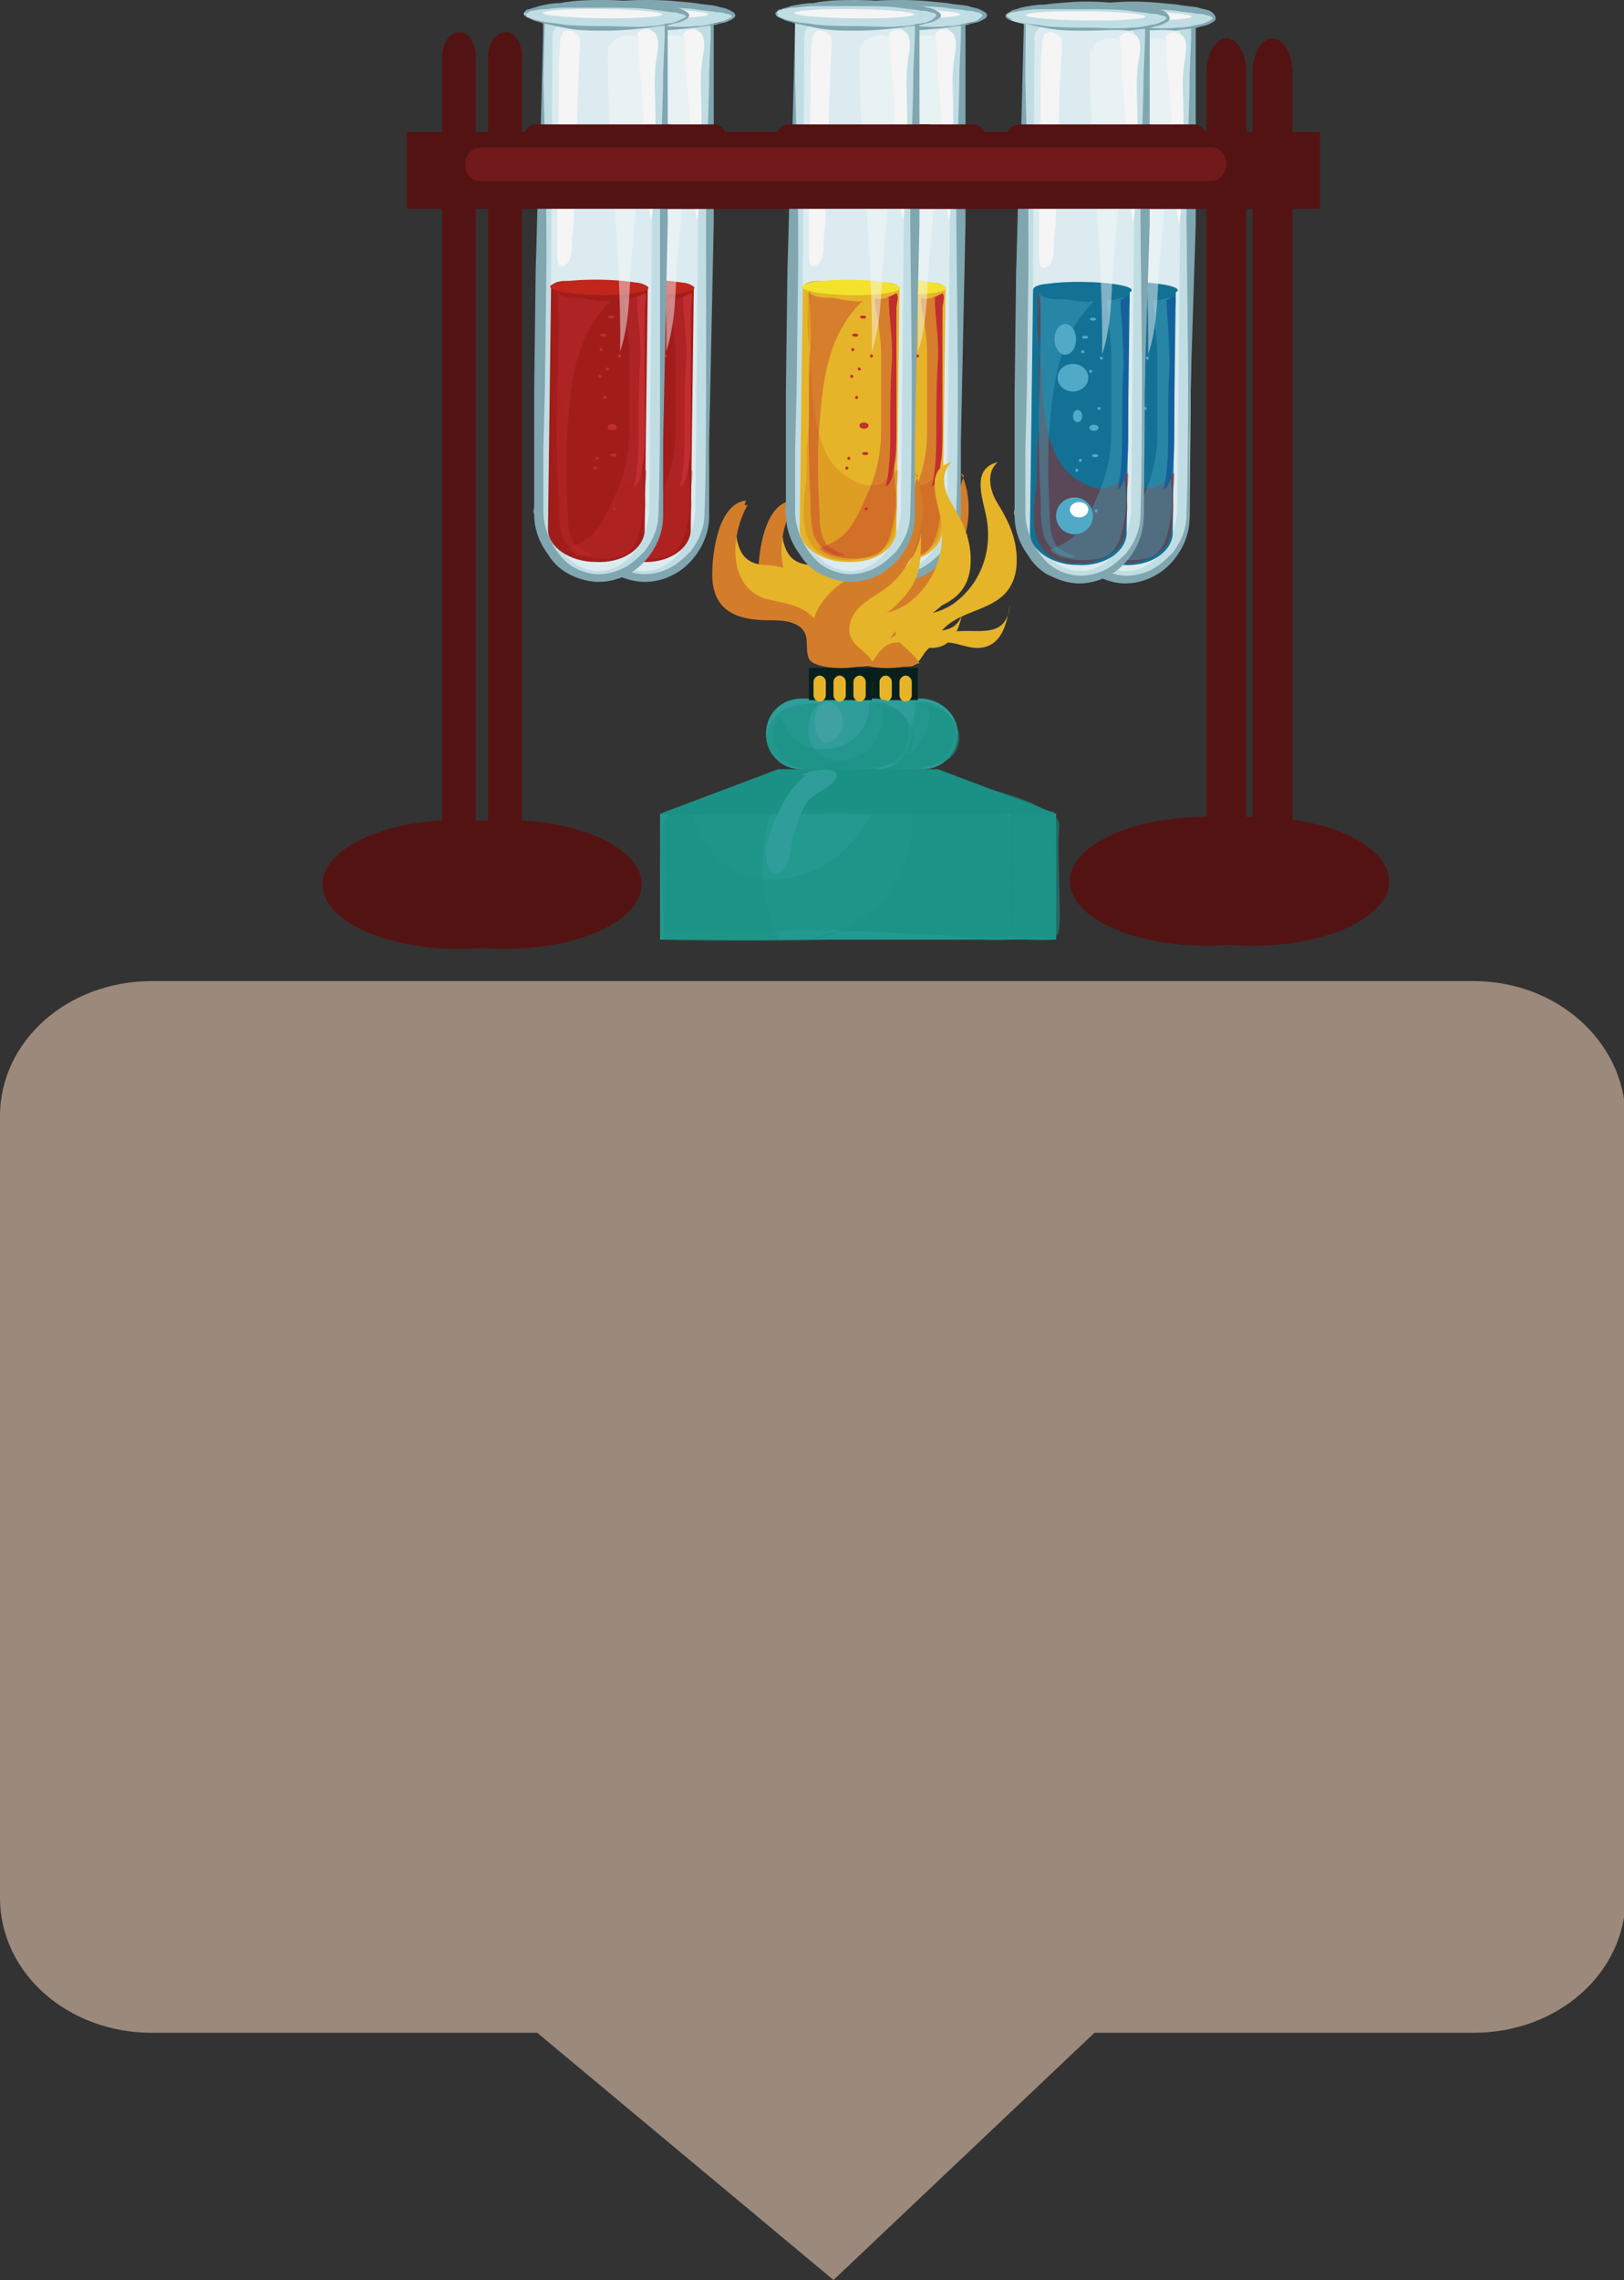 <!-- Generator: Adobe Illustrator 21.0.0, SVG Export Plug-In  -->
<svg version="1.1"
	 xmlns="http://www.w3.org/2000/svg" xmlns:xlink="http://www.w3.org/1999/xlink" xmlns:a="http://ns.adobe.com/AdobeSVGViewerExtensions/3.0/"
	 x="0px" y="0px" width="105.8px" height="148.5px" viewBox="0 0 105.8 148.5" style="enable-background:new 0 0 105.8 148.5;"
	 xml:space="preserve">
<rect x="0" y="0" width="105.8" height="148.5" fill="#333333" stroke="none"/>
<style type="text/css">
	.st0{fill:#9B897B;}
	.st1{fill:#2F9D99;}
	.st2{fill:#239A8F;}
	.st3{fill:#07201E;}
	.st4{fill:#1B9186;}
	.st5{opacity:0.6;fill:#1B9186;}
	.st6{fill:#E6B429;}
	.st7{fill:#40A1A3;}
	.st8{fill:#D37D2B;}
	.st9{fill:#C1DDE4;}
	.st10{fill:#80A6B0;}
	.st11{fill:#DBEBF0;}
	.st12{fill:#F5F5F5;}
	.st13{fill:#A21D1A;}
	.st14{fill:#C1251C;}
	.st15{opacity:0.49;fill:#A21D1A;}
	.st16{opacity:0.4;fill:#C22E30;}
	.st17{fill:#C22E30;}
	.st18{opacity:0.48;fill:#F5F5F5;}
	.st19{fill:#F3E22D;}
	.st20{opacity:0.49;fill:#D6861E;}
	.st21{fill:#137196;}
	.st22{opacity:0.4;fill:#48A6BB;}
	.st23{fill:#13609D;}
	.st24{fill:#51A9C8;}
	.st25{fill:#FFFFFF;}
	.st26{fill:#541313;}
	.st27{fill:#72191C;}
</style>
<defs>
</defs>
<path class="st0" d="M96,63.9H9.9c-5.5,0-9.9,3.9-9.9,8.8v50.9c0,4.9,4.4,8.8,9.9,8.8H35l19.3,16.1l17-16.1H96
	c5.5,0,9.9-3.9,9.9-8.8V72.7C105.8,67.8,101.4,63.9,96,63.9z"/>
<g>
	<g>
		<path class="st1" d="M62.4,47.8c0,1.3-1,2.3-2.3,2.3h-4.9c-1.3,0-2.3-1-2.3-2.3l0,0c0-1.3,1-2.3,2.3-2.3h4.9
			C61.4,45.6,62.4,46.6,62.4,47.8L62.4,47.8z"/>
		<rect x="46" y="53" class="st2" width="22.8" height="8.2"/>
		<rect x="55.7" y="43.5" class="st3" width="4.1" height="2.1"/>
		<polygon class="st4" points="46,53 53.7,50.1 61.1,50.1 68.8,53 		"/>
		<path class="st5" d="M59.6,45.8c0.2,1.7-1.3,3-2.9,3c-0.8,0-1.3-0.1-1.9-0.6c-0.5-0.4-0.6-1.1-1-1.4c-1,1.1,0,2.9,1.3,3.2
			c1.3,0.3,3,0.1,4.3,0c1.4-0.1,3.1-0.2,3.1-2.1C62.3,46.6,60.8,45.4,59.6,45.8c0,0.1-0.2,0.2-0.2,0.2L59.6,45.8z"/>
		<path class="st5" d="M56.8,45.6c-1,0.3-1.4,1.8-1,2.8c0.6,1.3,1.7,0.9,2.7,1.4c-1.5,0.4-4.6,0.7-5.4-1c-0.4-0.8,0-1.8,0.7-2.4
			c0.4-0.3,0.9-0.4,1.4-0.5c0.3-0.1,1.4-0.1,1.2-0.1L56.8,45.6z"/>
		<path class="st5" d="M55.3,50.5c-3.3,1.4-3.1,8.2-1.5,10.7c-2.4,0.1-5.2,0.1-7.6,0c0.1-1.4-0.1-2.9-0.1-4.3c0-1.1-0.4-3.3,0.5-3.9
			c0.5-0.3,1.4-0.3,2-0.5c0.7-0.2,1.3-0.5,2-0.8c1.3-0.5,2.6-1,3.9-1.2C54.7,50.4,55.2,50.4,55.3,50.5L55.3,50.5z"/>
		<path class="st5" d="M59.9,49.9c0,1.3,0.3,2.2-0.3,3.4c-0.6,1.1-1.5,2.1-2.5,2.8c-2,1.3-5,1.8-6.9,0.2c-0.6-0.5-1.2-1.2-1.6-2
			c-0.3-0.5-0.4-1.4-1-1.6c-1.7-0.6-1.2,3.3-1.2,4.1c0,1.3-0.1,2.6-0.1,3.9c3.6,0.2,7.3-0.2,10.9-0.1c3.3,0.1,6.7,0.3,10.1,0.4
			c0.8,0,1.6,0.4,1.7-0.5c0.1-0.9,0-2.2,0-3.1c0-1-0.1-2.3,0-3.4c0.1-0.9-0.5-0.8-1.2-1.3c-1.1-0.8-2.7-1.1-4-1.5
			c-1.2-0.4-2.6-1.2-3.8-1.1L59.9,49.9z"/>
		<path class="st5" d="M60.7,50.1c2.9,1.9,1.7,6.4-0.2,8.5c-0.8,0.9-3.3,2.7-4.5,2.5c1.8-0.8,4.7-0.3,6.7-0.3c2,0,4,0.6,6,0.4
			c0.2-2.6,0.1-5.6,0-8.3c-0.8-0.1-1.4-0.7-2.2-0.8c-0.8-0.1-1.5-0.2-2.2-0.4c-0.7-0.2-3.9-0.9-3.7-1.9L60.7,50.1z"/>
		<path class="st5" d="M59.7,45.8c1.7-0.1,0.5,2.5-0.2,3.1c-0.9,0.7-2.2,0.6-3.2,1.1c1.4,0.4,4.4,0.5,5.4-0.9
			c0.5-0.7,0.7-1.7,0.2-2.4c-0.6-0.7-1.6-0.5-2.2-1V45.8z"/>
		<path class="st6" d="M56.8,45.3c0,0.2-0.2,0.4-0.4,0.4l0,0c-0.2,0-0.4-0.2-0.4-0.4v-0.9c0-0.2,0.2-0.4,0.4-0.4l0,0
			c0.2,0,0.4,0.2,0.4,0.4V45.3z"/>
		<path class="st6" d="M58.1,45.3c0,0.2-0.2,0.4-0.4,0.4l0,0c-0.2,0-0.4-0.2-0.4-0.4v-0.9c0-0.2,0.2-0.4,0.4-0.4l0,0
			c0.2,0,0.4,0.2,0.4,0.4V45.3z"/>
		<path class="st6" d="M59.4,45.3c0,0.2-0.2,0.4-0.4,0.4l0,0c-0.2,0-0.4-0.2-0.4-0.4v-0.9c0-0.2,0.2-0.4,0.4-0.4l0,0
			c0.2,0,0.4,0.2,0.4,0.4V45.3z"/>
		<path class="st1" d="M55.5,50.5c-1.3,0.9-2.5,3.6-2.6,5.1c0,0.7,0.3,1.7,1.1,1.1c0.5-0.4,0.5-1.7,0.7-2.3c0.2-0.7,0.5-1.6,0.9-2.2
			c0.5-0.6,1.3-0.8,1.7-1.3c0.9-1.1-1.5-0.8-2.1-0.4L55.5,50.5z"/>
		<path class="st7" d="M56.8,45.8c-1.3,0.1-0.7,3.9,0.8,2.1c1-1.3-0.7-2.9-1-1.9L56.8,45.8z"/>
		<path class="st6" d="M57,43.1c-0.4,0.5-0.5,0-0.6-0.4c-0.1-0.7,0.3-1.1,0.8-1.5c1.6-1.3,3.7-0.8,5.2-2.1c1.7-1.4,2.3-3.6,1.8-5.7
			c-0.3-1.3-0.8-2.9,0.8-3.3c-0.8,0.7-0.5,1.9,0,2.7c0.8,1.3,1.4,2.6,1.2,4.3c-0.5,3.1-4,2.2-5.2,4.5c1.6-1.3,4.5,0.7,4.8-2.2
			c-0.2,1-0.4,2.3-1.5,2.7c-1.1,0.4-2.1-0.5-3.2-0.2c-1.1,0.3-1,1.5-1.9,1.5c-0.9,0.1-1.6-0.5-2.6-0.1L57,43.1z"/>
		<path class="st6" d="M56.6,43c-0.9,0.5-0.7-1.4-0.9-1.9c-0.4-1.2-1.2-1.4-2.3-1.4c-1.8,0-2.9-0.4-3.2-2.3c-0.1-1-0.1-3.8,1-4.2
			c0,0.8-0.4,1.5-0.1,2.3c0.3,1,1,1.3,1.9,1.3c1.4,0.1,4.6,1.1,3.9,3.2c-0.3-1.5,2.1-1.4,3-1.6c1.6-0.5,2.9-2.1,3.1-3.7
			c0,2.1,0,3.1-1.5,4.6c-1.1,1.1-3.3,2.1-3.2,3.9C57.9,43.2,57.2,43.1,56.6,43L56.6,43z"/>
		<path class="st8" d="M51.6,32.6c-1.8,0.2-2.2,3.4-2.2,4.8c0,2.4,1.6,3,3.7,3c0.7,0,1.5,0,2.1,0.5c0.6,0.6,0.2,1.3,0.5,2
			c0.3,0.7,3,0.8,3.6,0.3c-0.6-0.1-1.4-0.3-1.9-0.5c-0.8-0.4-0.6-0.9-0.9-1.6c-0.6-1.5-1.8-1.7-3.2-2c-2.9-0.5-2.8-4.1-1.6-6.2
			c0,0-0.1,0-0.2,0L51.6,32.6z"/>
		<path class="st8" d="M62.8,31c-0.6,1.3,0,3.1-0.9,4.5c-1,1.5-2.2,1.5-3.6,2.2c-1.4,0.7-2.9,2.6-2.3,4.3c0.7,1.8,2.5,1.6,3.9,1.2
			c-0.5-1-1.9-1.2-1.5-2.7c0.4-1.3,1.9-1.7,2.8-2.6c1.7-1.6,2.5-4.9,1.4-7.1L62.8,31z"/>
	</g>
	<g>
		<g>
			<g>
				<g>
					<path class="st9" d="M38.4,1.2c0-0.4,0.5-0.8,1.2-0.8l5.7,0.1c0.6,0,1.1,0.4,1.1,0.8l-0.3,32c0,0.1,0,0.1,0,0.2
						c-0.1,2.4-1.9,4.2-4,4.2c-2.1,0-3.8-1.9-3.9-4.3c0-0.1,0-0.1,0-0.2L38.4,1.2z"/>
					<path class="st10" d="M38.4,5.2l0.1,4c0.1,2.7,0.1,5.4,0.1,8.1l-0.1,8l-0.1,4l0,2l0,1l0,0.5c0,0.2,0,0.3,0,0.5l0,0l0,0
						c0,0.9,0.3,1.7,0.8,2.5c0.3,0.4,0.6,0.8,1.1,1.1c0.5,0.3,1.1,0.5,1.7,0.5c0.6,0,1.3-0.2,1.8-0.5c0.5-0.3,0.9-0.7,1.2-1
						c0.6-0.8,0.9-1.6,0.9-2.5l0-0.1l0,0.1C46,30.3,46,27.1,46,24L46,14.4c0-1.6,0-3.2,0.1-4.8c0-1.6,0.1-3.2,0.1-4.8l0.1-2.4l0-1.2
						c0-0.2,0-0.4-0.2-0.5c-0.2-0.2-0.4-0.3-0.7-0.3c-1.3,0-2.6,0-3.9-0.1l-1.9,0c-0.7,0-1.1,0.4-1.1,0.8L38.4,5.2z M39.6,0.4l1.9,0
						l3.9,0c0.7,0.1,1.2,0.5,1.1,0.9l0,1.2l0,2.4c0,1.6,0,3.2,0,4.8c0,1.6,0,3.2,0,4.8L46.3,24l-0.1,4.8c0,1.6,0,3.2,0,4.8l0,0
						c0,0.9-0.3,1.8-0.9,2.6c-0.3,0.4-0.7,0.8-1.2,1.1c-0.5,0.3-1.2,0.6-2.1,0.6c-0.8,0-1.6-0.3-2.1-0.6c-0.5-0.3-0.9-0.7-1.2-1.2
						c-0.6-0.8-0.9-1.7-0.9-2.6l0,0c-0.1-0.2,0-0.4,0-0.5l0-0.5l0-1l0-2l0-4l0.1-8c0.1-2.7,0.1-5.4,0.3-8l0.1-4l0.1-4
						C38.3,0.8,38.8,0.4,39.6,0.4z"/>
				</g>
			</g>
			<path class="st11" d="M39,2.3c0-0.4,0.4-0.8,1-0.8l4.7,0.1c0.5,0,0.9,0.4,0.9,0.8l-0.3,30.6c0,0.1,0,0.1,0,0.2
				c-0.1,2.2-1.6,4-3.3,4c-1.8,0-3.2-1.8-3.2-4.1c0-0.1,0-0.1,0-0.2L39,2.3z"/>
			<g>
				<g>
					
						<ellipse transform="matrix(1.239270e-02 -1 1 1.239270e-02 40.903 43.35)" class="st9" cx="42.4" cy="1" rx="0.8" ry="5.3"/>
					<path class="st10" d="M37.5,0.6c0.2-0.1,0.4-0.1,0.6-0.2c0.4-0.1,0.9-0.2,1.4-0.2C40.5,0,41.5,0,42.4,0c1,0,1.9,0.1,2.9,0.2
						c0.5,0.1,0.9,0.1,1.4,0.2c0.2,0.1,0.5,0.1,0.7,0.2c0.2,0.1,0.5,0.2,0.5,0.4c0,0.2-0.3,0.3-0.5,0.4c-0.2,0.1-0.5,0.1-0.7,0.2
						c-0.5,0.1-0.9,0.1-1.4,0.2c-0.9,0.1-1.9,0.2-2.8,0.2c-1,0-1.9,0-2.8-0.2c-0.5-0.1-0.9-0.2-1.4-0.3c-0.2-0.1-0.4-0.1-0.6-0.2
						c-0.2-0.1-0.4-0.2-0.4-0.3C37.1,0.7,37.3,0.6,37.5,0.6z M37.6,1.2c0.2,0.1,0.4,0.1,0.7,0.2c0.5,0.1,0.9,0.1,1.4,0.2
						c0.9,0.1,1.9,0.1,2.8,0.1c0.9,0,1.9,0.1,2.8,0c0.5,0,0.9-0.1,1.4-0.2c0.2,0,0.4-0.1,0.6-0.2c0.2-0.1,0.4-0.2,0.4-0.2
						c0-0.1-0.2-0.2-0.4-0.2c-0.2-0.1-0.4-0.1-0.6-0.1c-0.4-0.1-0.9-0.1-1.4-0.2c-0.9-0.1-1.9-0.1-2.8-0.1c-0.9,0-1.9,0-2.8,0
						c-0.5,0-0.9,0.1-1.4,0.1c-0.2,0-0.4,0.1-0.7,0.1c-0.2,0.1-0.4,0.2-0.4,0.3C37.1,1,37.4,1.1,37.6,1.2z"/>
				</g>
			</g>
			
				<ellipse transform="matrix(1.240477e-02 -1 1 1.240477e-02 40.823 43.176)" class="st12" cx="42.3" cy="0.9" rx="0.3" ry="3.9"/>
			<path class="st13" d="M38.9,18.7c0-0.2,0.4-0.4,0.9-0.4l4.5,0.1c0.5,0,0.9,0.2,0.9,0.4l-0.2,15.7c0,0,0,0.1,0,0.1
				c-0.1,1.2-1.5,2.1-3.2,2c-1.7,0-3.1-1-3.1-2.1c0,0,0-0.1,0-0.1L38.9,18.7z"/>
			
				<ellipse transform="matrix(1.217271e-02 -1 1 1.217271e-02 22.828 60.587)" class="st14" cx="42.1" cy="18.7" rx="0.5" ry="3.2"/>
			<path class="st15" d="M39.2,19.2c0.1,0.4,0,1.1,0,1.6c0,0.9,0.1,1.7,0.2,2.6c0.1,1.7,0.1,3.4,0.6,5c0.3,1,0.7,1.9,1.7,2.6
				c0.5,0.3,1.1,0.7,1.8,0.6c0.7,0,1.1-0.7,1.6-1c0,0.5,0,0.6-0.1,1.2c0,0.3,0.1,1.2,0,1.5c0,0.3-0.1,1.3-0.2,1.6
				c-0.3,0.9-1.6,1.6-3,1.6c-2.9-0.1-3.1-2.2-2.7-5c0.1-0.9,0-1.9,0.1-2.8c0.1-0.9,0.2-1.8,0.1-2.8c-0.1-2,0.1-4,0.1-6.1
				c0-0.3,0-0.6,0-0.9L39.2,19.2z"/>
			<path class="st16" d="M43.7,19.4c0.2,0.2,0.8-0.1,1.1-0.1c0,0.6-0.1,1.2-0.1,1.8c0,1.5,0.2,3,0.1,4.6c0,1.9,0,3.8,0.1,5.7
				c0.1,0.9,0.1,1.8-0.1,2.6c-0.1,0.6-0.3,1.5-0.9,2c-0.8,0.6-3.3,0.5-3.9-0.3c0.6-0.2,1.1-0.5,1.5-0.8c0.8-0.8,1.2-1.8,1.6-2.7
				c0.6-1.3,0.9-2.7,0.9-4.1c0-1.7,0-3.4,0-5c0-0.8-0.1-1.5-0.2-2.3c0-0.4-0.2-0.9-0.2-1.3L43.7,19.4z"/>
			<path class="st17" d="M44.5,19.3c0,1.4,0.3,2.9,0.2,4.3c-0.1,1.4-0.1,2.8-0.1,4.2c0,1.3,0,2.7-0.3,3.9c0.5-0.3,0.5-1.1,0.6-1.6
				c0.1-0.6,0.1-1.3,0.1-1.9c0-1.5,0-3,0-4.5c0-0.8,0-1.7,0-2.5c0-0.4,0-0.7,0-1.1c0-0.3,0.2-0.8,0-1c-0.2,0.1-0.4,0.2-0.6,0.3
				L44.5,19.3z"/>
			<path class="st16" d="M42.8,19.6c-2.3,2.2-2.6,5.3-2.8,7.9c-0.2,2.1-0.1,4.2,0,6.2c0,0.6,0.1,1.2,0.4,1.7
				c0.2,0.3,0.4,0.3,0.7,0.5c0.3,0.1,0.9,0.4,0.2,0.3c-0.9-0.1-1.5-0.8-1.7-1.4c-0.2-0.8-0.2-1.5-0.2-2.3c-0.2-3.5-0.1-7,0-10.5
				c0-1,0-2-0.1-3c0.2,0.4,1.1,0.4,1.6,0.4C41.3,19.5,42.4,19.7,42.8,19.6L42.8,19.6z"/>
			
				<ellipse transform="matrix(1.243923e-02 -1 1 1.243923e-02 21.585 63.189)" class="st17" cx="42.8" cy="20.7" rx="0.1" ry="0.2"/>
			
				<ellipse transform="matrix(1.396212e-02 -1 1 1.396212e-02 19.916 63.82)" class="st17" cx="42.3" cy="21.8" rx="0.1" ry="0.2"/>
			
				<ellipse transform="matrix(1.431493e-02 -1 1 1.431493e-02 18.75 64.642)" class="st17" cx="42.2" cy="22.8" rx="0.1" ry="0.1"/>
			
				<ellipse transform="matrix(9.487240e-03 -1 1 9.487240e-03 19.757 66.363)" class="st17" cx="43.4" cy="23.2" rx="0.1" ry="0.1"/>
			
				<ellipse transform="matrix(1.835542e-02 -1 1 1.835542e-02 17.792 66.187)" class="st17" cx="42.6" cy="24" rx="0.1" ry="0.1"/>
			
				<ellipse transform="matrix(7.157718e-03 -1 1 7.157718e-03 17.284 66.43)" class="st17" cx="42.1" cy="24.5" rx="0.1" ry="0.1"/>
			
				<ellipse transform="matrix(1.800656e-02 -1 1 1.800656e-02 15.734 67.816)" class="st17" cx="42.4" cy="25.9" rx="0.1" ry="0.1"/>
			
				<ellipse transform="matrix(1.279956e-02 -1 1 1.279956e-02 14.531 70.262)" class="st17" cx="42.8" cy="27.8" rx="0.2" ry="0.3"/>
			
				<ellipse transform="matrix(1.396241e-02 -1 1 1.396241e-02 12.763 72.123)" class="st17" cx="42.9" cy="29.6" rx="0.1" ry="0.2"/>
			
				<ellipse transform="matrix(1.144090e-02 -1 1 1.144090e-02 11.614 71.403)" class="st17" cx="41.9" cy="29.8" rx="0.1" ry="0.1"/>
			
				<ellipse transform="matrix(1.150672e-02 -1 1 1.150672e-02 10.784 71.828)" class="st17" cx="41.7" cy="30.5" rx="0.1" ry="0.1"/>
			
				<ellipse transform="matrix(1.817882e-02 -1 1 1.817882e-02 10.088 73.14)" class="st17" cx="42.3" cy="31.4" rx="0" ry="0.1"/>
			
				<ellipse transform="matrix(1.461832e-02 -1 1 1.461832e-02 9.482 74.867)" class="st17" cx="42.7" cy="32.6" rx="0" ry="0"/>
			
				<ellipse transform="matrix(1.668352e-02 -1 1 1.668352e-02 9.207 75.583)" class="st17" cx="43" cy="33.1" rx="0.1" ry="0.1"/>
		</g>
		<path class="st18" d="M42.6,2.8c-0.1,6.7,0.9,13.4,0.8,20.1c0.6-1.8,0.6-3.8,0.7-5.6c0.2-2.1,0.4-4.2,0.5-6.3
			c0-1.3,1.7-8.3-0.4-8.7c-0.8-0.1-1.4,0.3-1.5,0.8L42.6,2.8z"/>
		<path class="st12" d="M44.5,2.2c0.2,0.8,0.1,1.7,0.2,2.6c0.1,1,0.2,2,0.2,3.1c0,2.1,0.1,4.3,0.5,6.4c0.2-0.5,0.1-1.2,0.2-1.7
			c0-0.6,0.1-1.2,0.1-1.9c0-1.1,0-2.3,0-3.4c0-1-0.1-2,0-2.9c0-0.6,0.4-1.6,0-2.2c-0.4-0.5-1.3-0.3-1.2,0.3L44.5,2.2z"/>
		<path class="st12" d="M40.7,2.3c0.2,0.6,0,1.5,0,2.2c0,1.1-0.1,2.1-0.1,3.2c0,1.8-0.2,3.5-0.2,5.3c0,0.7,0,1.5-0.1,2.2
			c-0.1,0.5,0.1,1.6-0.4,2c-0.7,0.6-0.6-0.7-0.6-1c0-0.8,0-1.6,0-2.3c0-2.9,0.1-5.8,0.1-8.7c0-0.8,0-1.6,0.1-2.4
			c0-0.2,0-0.7,0.4-0.8c0.5-0.1,0.9,0.4,0.9,0.6L40.7,2.3z"/>
	</g>
	<g>
		<g>
			<g>
				<g>
					<path class="st9" d="M54.8,1.2c0-0.4,0.5-0.8,1.2-0.8l5.7,0.1c0.6,0,1.1,0.4,1.1,0.8l-0.3,32c0,0.1,0,0.1,0,0.2
						c-0.1,2.4-1.9,4.2-4,4.2c-2.1,0-3.8-1.9-3.9-4.3c0-0.1,0-0.1,0-0.2L54.8,1.2z"/>
					<path class="st10" d="M54.8,5.2l0.1,4c0.1,2.7,0.1,5.4,0.1,8.1l-0.1,8l-0.1,4l0,2l0,1l0,0.5c0,0.2,0,0.3,0,0.5l0,0l0,0
						c0,0.9,0.3,1.7,0.8,2.5c0.3,0.4,0.6,0.8,1.1,1.1c0.5,0.3,1.1,0.5,1.7,0.5c0.6,0,1.3-0.2,1.8-0.5c0.5-0.3,0.9-0.7,1.2-1
						c0.6-0.8,0.9-1.6,0.9-2.5l0-0.1l0,0.1c0.1-3.1,0.1-6.3,0.1-9.5l-0.1-9.5c0-1.6,0-3.2,0.1-4.8c0-1.6,0.1-3.2,0.1-4.8l0.1-2.4
						l0-1.2c0-0.2,0-0.4-0.2-0.5c-0.2-0.2-0.4-0.3-0.7-0.3c-1.3,0-2.6,0-3.9-0.1l-1.9,0c-0.7,0-1.1,0.4-1.1,0.8L54.8,5.2z M56,0.4
						l1.9,0l3.9,0C62.6,0.5,63,1,62.9,1.4l0,1.2l0,2.4c0,1.6,0,3.2,0,4.8c0,1.6,0,3.2,0,4.8L62.7,24l-0.1,4.8c0,1.6,0,3.2,0,4.8l0,0
						c0,0.9-0.3,1.8-0.9,2.6c-0.3,0.4-0.7,0.8-1.2,1.1c-0.5,0.3-1.2,0.6-2.1,0.6c-0.8,0-1.5-0.3-2.1-0.6c-0.5-0.3-0.9-0.7-1.2-1.2
						c-0.6-0.8-0.9-1.7-0.9-2.6l0,0c-0.1-0.2,0-0.4,0-0.5l0-0.5l0-1l0-2l0-4l0.1-8c0.1-2.7,0.1-5.4,0.3-8l0.1-4l0.1-4
						C54.7,0.8,55.2,0.4,56,0.4z"/>
				</g>
			</g>
			<path class="st11" d="M55.4,2.3c0-0.4,0.4-0.8,1-0.8l4.7,0.1c0.5,0,0.9,0.4,0.9,0.8l-0.3,30.6c0,0.1,0,0.1,0,0.2
				c-0.1,2.2-1.6,4-3.3,4c-1.8,0-3.2-1.8-3.2-4.1c0-0.1,0-0.1,0-0.2L55.4,2.3z"/>
			<g>
				<g>
					
						<ellipse transform="matrix(1.239430e-02 -1 1 1.239430e-02 57.106 59.755)" class="st9" cx="58.8" cy="1" rx="0.8" ry="5.3"/>
					<path class="st10" d="M53.9,0.6c0.2-0.1,0.4-0.1,0.6-0.2C55,0.3,55.5,0.2,56,0.2C56.9,0,57.9,0,58.8,0c1,0,1.9,0.1,2.9,0.2
						c0.5,0.1,0.9,0.1,1.4,0.2c0.2,0.1,0.5,0.1,0.7,0.2c0.2,0.1,0.5,0.2,0.5,0.4c0,0.2-0.3,0.3-0.5,0.4c-0.2,0.1-0.5,0.1-0.7,0.2
						c-0.5,0.1-0.9,0.1-1.4,0.2c-0.9,0.1-1.9,0.2-2.8,0.2c-1,0-1.9,0-2.8-0.2c-0.5-0.1-0.9-0.2-1.4-0.3c-0.2-0.1-0.4-0.1-0.6-0.2
						c-0.2-0.1-0.4-0.2-0.4-0.3C53.5,0.7,53.7,0.6,53.9,0.6z M54,1.2c0.2,0.1,0.4,0.1,0.7,0.2c0.5,0.1,0.9,0.1,1.4,0.2
						c0.9,0.1,1.9,0.1,2.8,0.1c0.9,0,1.9,0.1,2.8,0c0.5,0,0.9-0.1,1.4-0.2c0.2,0,0.4-0.1,0.6-0.2C63.8,1.2,64,1.1,64,1
						c0-0.1-0.2-0.2-0.4-0.2c-0.2-0.1-0.4-0.1-0.6-0.1c-0.4-0.1-0.9-0.1-1.4-0.2c-0.9-0.1-1.9-0.1-2.8-0.1c-0.9,0-1.9,0-2.8,0
						c-0.5,0-0.9,0.1-1.4,0.1c-0.2,0-0.4,0.1-0.7,0.1c-0.2,0.1-0.4,0.2-0.4,0.3C53.6,1,53.8,1.1,54,1.2z"/>
				</g>
			</g>
			
				<ellipse transform="matrix(1.240454e-02 -1 1 1.240454e-02 57.026 59.581)" class="st12" cx="58.7" cy="0.9" rx="0.3" ry="3.9"/>
			<path class="st6" d="M55.3,18.7c0-0.2,0.4-0.4,0.9-0.4l4.5,0.1c0.5,0,0.9,0.2,0.9,0.4l-0.2,15.7c0,0,0,0.1,0,0.1
				c-0.1,1.2-1.5,2.1-3.2,2c-1.7,0-3.1-1-3.1-2.1c0,0,0-0.1,0-0.1L55.3,18.7z"/>
			
				<ellipse transform="matrix(1.217009e-02 -1 1 1.217009e-02 39.035 76.993)" class="st19" cx="58.5" cy="18.7" rx="0.5" ry="3.2"/>
			<path class="st20" d="M55.6,19.2c0.1,0.4,0,1.1,0,1.6c0,0.9,0.1,1.7,0.2,2.6c0.1,1.7,0.1,3.4,0.6,5c0.3,1,0.7,1.9,1.7,2.6
				c0.5,0.3,1.1,0.7,1.8,0.6c0.7,0,1.1-0.7,1.6-1c0,0.5,0,0.6-0.1,1.2c0,0.3,0.1,1.2,0,1.5c0,0.3-0.1,1.3-0.2,1.6
				c-0.3,0.9-1.6,1.6-3,1.6c-2.9-0.1-3.1-2.2-2.7-5c0.1-0.9,0-1.9,0.1-2.8c0.1-0.9,0.2-1.8,0.1-2.8c-0.1-2,0.1-4,0.1-6.1
				c0-0.3,0-0.6,0-0.9L55.6,19.2z"/>
			<path class="st16" d="M60.1,19.4c0.2,0.2,0.8-0.1,1.1-0.1c0,0.6-0.1,1.2-0.1,1.8c0,1.5,0.2,3,0.1,4.6c0,1.9,0,3.8,0.1,5.7
				c0.1,0.9,0.1,1.8-0.1,2.6c-0.1,0.6-0.3,1.5-0.9,2c-0.8,0.6-3.3,0.5-3.9-0.3c0.6-0.2,1.1-0.5,1.5-0.8c0.8-0.8,1.2-1.8,1.6-2.7
				c0.6-1.3,0.9-2.7,0.9-4.1c0-1.7,0-3.4,0-5c0-0.8-0.1-1.5-0.2-2.3c-0.1-0.4-0.2-0.9-0.2-1.3L60.1,19.4z"/>
			<path class="st17" d="M60.9,19.3c0,1.4,0.3,2.9,0.2,4.3c-0.1,1.4-0.1,2.8-0.1,4.2c0,1.3,0,2.7-0.3,3.9c0.5-0.3,0.5-1.1,0.6-1.6
				c0.1-0.6,0.1-1.3,0.1-1.9c0-1.5,0-3,0-4.5c0-0.8,0-1.7,0-2.5c0-0.4,0-0.7,0-1.1c0-0.3,0.2-0.8,0-1c-0.2,0.1-0.4,0.2-0.6,0.3
				L60.9,19.3z"/>
			<path class="st16" d="M59.2,19.6c-2.3,2.2-2.6,5.3-2.8,7.9c-0.2,2.1-0.1,4.2,0,6.2c0,0.6,0.1,1.2,0.4,1.7
				c0.2,0.3,0.4,0.3,0.7,0.5c0.3,0.1,0.9,0.4,0.2,0.3c-0.9-0.1-1.5-0.8-1.7-1.4c-0.2-0.8-0.2-1.5-0.2-2.3c-0.2-3.5-0.1-7,0-10.5
				c0-1,0-2-0.1-3c0.2,0.4,1.1,0.4,1.6,0.4C57.7,19.5,58.8,19.7,59.2,19.6L59.2,19.6z"/>
			
				<ellipse transform="matrix(1.239968e-02 -1 1 1.239968e-02 37.79 79.595)" class="st17" cx="59.2" cy="20.7" rx="0.1" ry="0.2"/>
			
				<ellipse transform="matrix(1.391232e-02 -1 1 1.391232e-02 36.096 80.225)" class="st17" cx="58.7" cy="21.8" rx="0.1" ry="0.2"/>
			
				<ellipse transform="matrix(1.441811e-02 -1 1 1.441811e-02 34.916 81.045)" class="st17" cx="58.6" cy="22.8" rx="0.1" ry="0.1"/>
			
				<ellipse transform="matrix(9.478248e-03 -1 1 9.478248e-03 36.008 82.768)" class="st17" cx="59.8" cy="23.2" rx="0.1" ry="0.1"/>
			
				<ellipse transform="matrix(1.817776e-02 -1 1 1.817776e-02 33.908 82.596)" class="st17" cx="59" cy="24" rx="0.1" ry="0.1"/>
			
				<ellipse transform="matrix(7.163140e-03 -1 1 7.163140e-03 33.573 82.836)" class="st17" cx="58.5" cy="24.5" rx="0.1" ry="0.1"/>
			
				<ellipse transform="matrix(1.817882e-02 -1 1 1.817882e-02 31.835 84.215)" class="st17" cx="58.8" cy="25.9" rx="0.1" ry="0.1"/>
			
				<ellipse transform="matrix(1.276603e-02 -1 1 1.276603e-02 30.73 86.668)" class="st17" cx="59.3" cy="27.8" rx="0.2" ry="0.3"/>
			
				<ellipse transform="matrix(1.396212e-02 -1 1 1.396212e-02 28.94 88.528)" class="st17" cx="59.4" cy="29.6" rx="0.1" ry="0.2"/>
			
				<ellipse transform="matrix(1.144090e-02 -1 1 1.144090e-02 27.833 87.809)" class="st17" cx="58.3" cy="29.8" rx="0.1" ry="0.1"/>
			
				<ellipse transform="matrix(1.144090e-02 -1 1 1.144090e-02 27.005 88.235)" class="st17" cx="58.1" cy="30.5" rx="0.1" ry="0.1"/>
			
				<ellipse transform="matrix(1.835547e-02 -1 1 1.835547e-02 26.186 89.537)" class="st17" cx="58.7" cy="31.4" rx="0" ry="0.1"/>
			
				<ellipse transform="matrix(1.442851e-02 -1 1 1.442851e-02 25.659 91.278)" class="st17" cx="59.1" cy="32.6" rx="0" ry="0"/>
			
				<ellipse transform="matrix(1.658811e-02 -1 1 1.658811e-02 25.346 91.991)" class="st17" cx="59.4" cy="33.1" rx="0.1" ry="0.1"/>
		</g>
		<path class="st18" d="M59,2.8c-0.1,6.7,0.9,13.4,0.8,20.1c0.6-1.8,0.6-3.8,0.7-5.6c0.2-2.1,0.4-4.2,0.5-6.3c0-1.3,1.7-8.3-0.4-8.7
			c-0.8-0.1-1.4,0.3-1.5,0.8L59,2.8z"/>
		<path class="st12" d="M60.9,2.2C61.1,3.1,61,4,61.1,4.8c0.1,1,0.2,2,0.2,3.1c0,2.1,0.1,4.3,0.5,6.4c0.2-0.5,0.1-1.2,0.2-1.7
			c0-0.6,0.1-1.2,0.1-1.9c0-1.1,0-2.3,0-3.4c0-1-0.1-2,0-2.9c0-0.6,0.4-1.6,0-2.2c-0.4-0.5-1.3-0.3-1.2,0.3L60.9,2.2z"/>
		<path class="st12" d="M57.1,2.3c0.2,0.6,0,1.5,0,2.2c0,1.1-0.1,2.1-0.1,3.2c0,1.8-0.2,3.5-0.2,5.3c0,0.7,0,1.5-0.1,2.2
			c-0.1,0.5,0.1,1.6-0.4,2c-0.7,0.6-0.6-0.7-0.6-1c0-0.8,0-1.6,0-2.3c0-2.9,0.1-5.8,0.1-8.7c0-0.8,0-1.6,0.1-2.4
			c0-0.2,0-0.7,0.4-0.8c0.5-0.1,0.9,0.4,0.9,0.6L57.1,2.3z"/>
	</g>
	<g>
		<g>
			<g>
				<g>
					<path class="st9" d="M69.8,1.3c0-0.4,0.5-0.8,1.2-0.8l5.7,0.1c0.6,0,1.1,0.4,1.1,0.8l-0.3,32c0,0.1,0,0.1,0,0.2
						c-0.1,2.3-1.9,4.2-4,4.2c-2.1,0-3.8-1.9-3.9-4.3c0-0.1,0-0.1,0-0.2L69.8,1.3z"/>
					<path class="st10" d="M69.8,5.3l0.1,4c0.1,2.7,0.1,5.4,0.1,8.1l-0.1,8l-0.1,4l0,2l0,1l0,0.5c0,0.2,0,0.3,0,0.5l0,0v0
						c0,0.9,0.3,1.7,0.8,2.5c0.3,0.4,0.6,0.8,1.1,1.1c0.5,0.3,1.1,0.5,1.7,0.5c0.6,0,1.3-0.2,1.8-0.5c0.5-0.3,0.9-0.7,1.2-1
						c0.6-0.8,0.9-1.6,0.9-2.5l0-0.1l0,0.1c0.1-3.1,0.1-6.3,0.1-9.5l-0.1-9.5c0-1.6,0-3.2,0.1-4.8c0-1.6,0.1-3.2,0.1-4.8l0.1-2.4
						l0-1.2c0-0.2,0-0.4-0.2-0.5c-0.2-0.2-0.4-0.3-0.7-0.3c-1.3,0-2.6,0-3.9-0.1l-1.9,0c-0.7,0-1.1,0.4-1.1,0.8L69.8,5.3z M71,0.5
						l1.9,0l3.9,0c0.7,0.1,1.2,0.5,1.1,0.9l0,1.2l0,2.4c0,1.6,0,3.2,0,4.8c0,1.6,0,3.2,0,4.8l-0.3,9.5l-0.1,4.8c0,1.6,0,3.2,0,4.8
						l0,0c0,0.9-0.3,1.8-0.9,2.6c-0.3,0.4-0.7,0.8-1.2,1.1c-0.5,0.3-1.2,0.6-2.1,0.6c-0.8,0-1.5-0.3-2.1-0.6
						c-0.5-0.3-0.9-0.7-1.2-1.2c-0.6-0.8-0.9-1.7-0.9-2.6l0,0c-0.1-0.2,0-0.4,0-0.5l0-0.5l0-1l0-2l0-4l0.1-8c0.1-2.7,0.1-5.4,0.3-8
						l0.1-4l0.1-4C69.7,0.9,70.3,0.5,71,0.5z"/>
				</g>
			</g>
			<path class="st11" d="M70.4,2.4c0-0.4,0.4-0.8,1-0.8l4.7,0.1c0.5,0,0.9,0.4,0.9,0.8L76.7,33c0,0.1,0,0.1,0,0.2
				c-0.1,2.2-1.6,4-3.3,4c-1.8,0-3.2-1.8-3.2-4.1c0-0.1,0-0.1,0-0.2L70.4,2.4z"/>
			<g>
				<g>
					
						<ellipse transform="matrix(1.239590e-02 -1 1 1.239590e-02 71.8 74.89)" class="st9" cx="73.8" cy="1.1" rx="0.8" ry="5.3"/>
					<path class="st10" d="M68.9,0.7c0.2-0.1,0.4-0.1,0.6-0.2C70,0.4,70.5,0.3,71,0.3c0.9-0.1,1.9-0.2,2.8-0.2c1,0,1.9,0.1,2.9,0.2
						c0.5,0.1,0.9,0.1,1.4,0.2c0.2,0.1,0.5,0.1,0.7,0.2C79,0.8,79.2,1,79.2,1.2c0,0.2-0.3,0.3-0.5,0.4c-0.2,0.1-0.5,0.1-0.7,0.2
						c-0.5,0.1-0.9,0.1-1.4,0.2C75.7,1.9,74.8,2,73.8,2c-1,0-1.9,0-2.8-0.2c-0.5-0.1-0.9-0.2-1.4-0.3c-0.2-0.1-0.4-0.1-0.6-0.2
						c-0.2-0.1-0.4-0.2-0.4-0.3C68.5,0.9,68.8,0.8,68.9,0.7z M69,1.3c0.2,0.1,0.4,0.1,0.7,0.2c0.5,0.1,0.9,0.1,1.4,0.2
						c0.9,0.1,1.9,0.1,2.8,0.1c0.9,0,1.9,0.1,2.8,0c0.5,0,0.9-0.1,1.4-0.2c0.2,0,0.4-0.1,0.6-0.2C78.8,1.4,79,1.2,79,1.2
						c0-0.1-0.2-0.2-0.4-0.2c-0.2-0.1-0.4-0.1-0.6-0.1c-0.4-0.1-0.9-0.1-1.4-0.2c-0.9-0.1-1.9-0.1-2.8-0.1c-0.9,0-1.9,0-2.8,0
						c-0.5,0-0.9,0-1.4,0.1c-0.2,0-0.4,0.1-0.7,0.1c-0.2,0.1-0.4,0.2-0.4,0.3C68.6,1.2,68.8,1.3,69,1.3z"/>
				</g>
			</g>
			
				<ellipse transform="matrix(1.238933e-02 -1 1 1.238933e-02 71.721 74.718)" class="st12" cx="73.7" cy="1.1" rx="0.3" ry="3.9"/>
			<path class="st21" d="M70.3,18.9c0-0.2,0.4-0.4,0.9-0.4l4.5,0.1c0.5,0,0.9,0.2,0.9,0.4l-0.2,15.7c0,0,0,0.1,0,0.1
				c-0.1,1.2-1.5,2.1-3.2,2c-1.7,0-3.1-1-3.1-2.1c0,0,0-0.1,0-0.1L70.3,18.9z"/>
			
				<ellipse transform="matrix(1.219186e-02 -1 1 1.219186e-02 53.73 92.128)" class="st21" cx="73.5" cy="18.9" rx="0.5" ry="3.2"/>
			<path class="st15" d="M70.6,19.4c0.1,0.4,0,1.1,0,1.6c0,0.9,0.1,1.7,0.2,2.6c0.1,1.7,0.1,3.4,0.6,5c0.3,1,0.7,1.9,1.7,2.6
				c0.5,0.3,1.1,0.7,1.8,0.6c0.7,0,1.1-0.7,1.6-1c0,0.5,0,0.6-0.1,1.2c0,0.3,0.1,1.2,0,1.5c0,0.3-0.1,1.3-0.2,1.6
				c-0.3,0.9-1.6,1.6-3,1.6c-2.9-0.1-3.1-2.2-2.7-5c0.1-0.9,0-1.9,0.1-2.8c0.1-0.9,0.2-1.8,0.1-2.8c-0.1-2,0.1-4,0.1-6.1
				c0-0.3,0-0.6,0-0.9L70.6,19.4z"/>
			<path class="st22" d="M75.1,19.5c0.2,0.2,0.8-0.1,1.1-0.1c0,0.6-0.1,1.2-0.1,1.8c0,1.5,0.2,3,0.1,4.6c0,1.9,0,3.8,0.1,5.7
				c0.1,0.9,0.1,1.8-0.1,2.6c-0.1,0.6-0.3,1.5-0.9,2c-0.8,0.6-3.3,0.5-3.9-0.3c0.6-0.2,1.1-0.5,1.5-0.8c0.8-0.8,1.2-1.8,1.6-2.7
				c0.6-1.3,0.9-2.7,0.9-4.1c0-1.7,0-3.4,0-5c0-0.8-0.1-1.5-0.2-2.3C75.3,20.5,75.1,20,75.1,19.5L75.1,19.5z"/>
			<path class="st23" d="M76,19.5c0,1.4,0.3,2.9,0.2,4.3c-0.1,1.4-0.1,2.8-0.1,4.2c0,1.3,0,2.7-0.3,3.9c0.5-0.3,0.5-1.1,0.6-1.6
				c0.1-0.6,0.1-1.3,0.1-1.9c0-1.5,0-3,0-4.5c0-0.8,0-1.7,0-2.5c0-0.4,0-0.7,0-1.1c0-0.3,0.2-0.8,0-1c-0.2,0.1-0.4,0.2-0.6,0.3
				L76,19.5z"/>
			<path class="st22" d="M74.2,19.7c-2.2,2.2-2.6,5.3-2.8,7.9c-0.2,2.1-0.1,4.2,0,6.2c0,0.6,0.1,1.2,0.4,1.7
				c0.2,0.3,0.4,0.3,0.7,0.5c0.3,0.1,0.9,0.4,0.2,0.3c-0.9-0.1-1.5-0.8-1.7-1.4c-0.2-0.8-0.2-1.5-0.2-2.3c-0.2-3.5-0.1-7,0-10.5
				c0-1,0-2-0.1-3c0.2,0.4,1.1,0.4,1.6,0.4c0.5,0,1.6,0.3,1.9,0.1L74.2,19.7z"/>
			
				<ellipse transform="matrix(1.244320e-02 -1 1 1.244320e-02 52.48 94.731)" class="st24" cx="74.2" cy="20.8" rx="0.1" ry="0.2"/>
			
				<ellipse transform="matrix(1.391232e-02 -1 1 1.391232e-02 50.768 95.361)" class="st24" cx="73.7" cy="21.9" rx="0.1" ry="0.2"/>
			
				<ellipse transform="matrix(1.441811e-02 -1 1 1.441811e-02 49.58 96.181)" class="st24" cx="73.6" cy="22.9" rx="0.1" ry="0.1"/>
			
				<ellipse transform="matrix(9.568940e-03 -1 1 9.568940e-03 50.74 97.904)" class="st24" cx="74.8" cy="23.3" rx="0.1" ry="0.1"/>
			<ellipse transform="matrix(9.568940e-03 -1 1 9.568940e-03 49.149 97.947)" class="st24" cx="74" cy="24.2" rx="0.1" ry="0.1"/>
			
				<ellipse transform="matrix(7.209618e-03 -1 1 7.209618e-03 48.343 97.972)" class="st24" cx="73.5" cy="24.6" rx="0.1" ry="0.1"/>
			
				<ellipse transform="matrix(1.913525e-02 -1 1 1.913525e-02 46.372 99.324)" class="st24" cx="73.8" cy="26" rx="0" ry="0.1"/>
			
				<ellipse transform="matrix(1.276603e-02 -1 1 1.276603e-02 45.419 101.805)" class="st24" cx="74.3" cy="27.9" rx="0.2" ry="0.3"/>
			
				<ellipse transform="matrix(1.396212e-02 -1 1 1.396212e-02 43.611 103.664)" class="st24" cx="74.4" cy="29.7" rx="0.1" ry="0.2"/>
			
				<ellipse transform="matrix(1.668292e-02 -1 1 1.668292e-02 42.159 102.783)" class="st24" cx="73.3" cy="30" rx="0.1" ry="0.1"/>
			
				<ellipse transform="matrix(5.148673e-03 -1 1 5.148673e-03 42.173 103.569)" class="st24" cx="73.1" cy="30.6" rx="0.1" ry="0.1"/>
			
				<ellipse transform="matrix(1.913641e-02 -1 1 1.913641e-02 40.733 104.647)" class="st24" cx="73.7" cy="31.6" rx="0" ry="0.1"/>
			
				<ellipse transform="matrix(1.422331e-02 -1 1 1.422331e-02 40.337 106.421)" class="st24" cx="74.1" cy="32.8" rx="0" ry="0"/>
			
				<ellipse transform="matrix(1.724873e-02 -1 1 1.724873e-02 39.928 107.103)" class="st24" cx="74.4" cy="33.2" rx="0.1" ry="0.1"/>
		</g>
		<path class="st18" d="M74,3c-0.1,6.7,0.9,13.4,0.8,20.1c0.6-1.8,0.6-3.8,0.7-5.6c0.2-2.1,0.4-4.2,0.5-6.3c0-1.3,1.7-8.3-0.4-8.7
			c-0.8-0.1-1.4,0.3-1.5,0.8L74,3z"/>
		<path class="st12" d="M75.9,2.4C76.1,3.2,76,4.1,76.1,5c0.1,1,0.2,2,0.2,3.1c0,2.1,0.1,4.3,0.5,6.4c0.2-0.5,0.1-1.2,0.2-1.7
			c0-0.6,0.1-1.2,0.1-1.9c0-1.1,0-2.3,0-3.4c0-1-0.1-2,0-2.9c0-0.6,0.4-1.6,0-2.2c-0.4-0.5-1.3-0.3-1.2,0.3L75.9,2.4z"/>
		<path class="st12" d="M72.1,2.5c0.2,0.6,0,1.5,0,2.2C72,5.7,72,6.8,72,7.8c0,1.8-0.2,3.5-0.2,5.3c0,0.7,0,1.5-0.1,2.2
			c-0.1,0.5,0.1,1.6-0.4,2c-0.7,0.6-0.6-0.7-0.6-1c0-0.8,0-1.6,0-2.3c0-2.9,0.1-5.8,0.1-8.7c0-0.8,0-1.6,0.1-2.4
			c0-0.2,0-0.7,0.4-0.8c0.5-0.1,0.9,0.4,0.9,0.6L72.1,2.5z"/>
	</g>
	<ellipse class="st24" cx="72.9" cy="24.6" rx="1" ry="0.9"/>
	<ellipse class="st24" cx="73.2" cy="27.1" rx="0.3" ry="0.4"/>
	<ellipse class="st24" cx="74.6" cy="26.6" rx="0.1" ry="0.1"/>
	<ellipse class="st24" cx="72.4" cy="22.1" rx="0.7" ry="1"/>
	<ellipse class="st24" cx="73" cy="33.6" rx="1.2" ry="1.2"/>
	<ellipse class="st25" cx="73.3" cy="33.2" rx="0.6" ry="0.5"/>
	<rect x="29.5" y="8.6" class="st26" width="56.5" height="5"/>
	<path class="st26" d="M47.3,8.9c0,0.4-0.4,0.8-0.8,0.8h-8.6c-0.4,0-0.8-0.4-0.8-0.8l0,0c0-0.4,0.4-0.8,0.8-0.8h8.6
		C46.9,8.1,47.3,8.4,47.3,8.9L47.3,8.9z"/>
	<path class="st26" d="M64.2,8.9c0,0.5-0.4,0.8-0.8,0.8h-9c-0.5,0-0.8-0.4-0.8-0.8l0,0c0-0.5,0.4-0.8,0.8-0.8h9
		C63.9,8.1,64.2,8.5,64.2,8.9L64.2,8.9z"/>
	<path class="st26" d="M78.6,8.9c0,0.5-0.4,0.8-0.8,0.8h-8.4c-0.5,0-0.8-0.4-0.8-0.8l0,0c0-0.5,0.4-0.8,0.8-0.8h8.4
		C78.2,8.1,78.6,8.5,78.6,8.9L78.6,8.9z"/>
	<path class="st26" d="M34,53.9c0,0.9-0.5,1.6-1.1,1.6l0,0c-0.6,0-1.1-0.7-1.1-1.6V3.7c0-0.9,0.5-1.6,1.1-1.6l0,0
		C33.5,2,34,2.8,34,3.7V53.9z"/>
	<path class="st26" d="M84.2,55.4c0,1.2-0.6,2.2-1.3,2.2l0,0c-0.7,0-1.3-1-1.3-2.2V4.7c0-1.2,0.6-2.2,1.3-2.2l0,0
		c0.7,0,1.3,1,1.3,2.2V55.4z"/>
	<path class="st27" d="M82.9,10.7c0,0.6-0.5,1.1-1,1.1H34.3c-0.6,0-1-0.5-1-1.1l0,0c0-0.6,0.5-1.1,1-1.1h47.6
		C82.5,9.6,82.9,10.1,82.9,10.7L82.9,10.7z"/>
	<ellipse class="st26" cx="32.9" cy="57.6" rx="8.9" ry="4.2"/>
	<ellipse class="st26" cx="81.6" cy="57.4" rx="8.9" ry="4.2"/>
</g>
<g>
	<g>
		<path class="st1" d="M59.4,47.8c0,1.3-1,2.3-2.3,2.3h-4.9c-1.3,0-2.3-1-2.3-2.3l0,0c0-1.3,1-2.3,2.3-2.3h4.9
			C58.4,45.6,59.4,46.6,59.4,47.8L59.4,47.8z"/>
		<rect x="43" y="53" class="st2" width="22.8" height="8.2"/>
		<rect x="52.7" y="43.5" class="st3" width="4.1" height="2.1"/>
		<polygon class="st4" points="43,53 50.7,50.1 58.1,50.1 65.8,53 		"/>
		<path class="st5" d="M56.6,45.8c0.2,1.7-1.3,3-2.9,3c-0.8,0-1.3-0.1-1.9-0.6c-0.5-0.4-0.6-1.1-1-1.4c-1,1.1,0,2.9,1.3,3.2
			c1.3,0.3,3,0.1,4.3,0c1.4-0.1,3.1-0.2,3.1-2.1C59.3,46.6,57.8,45.4,56.6,45.8c0,0.1-0.2,0.2-0.2,0.2L56.6,45.8z"/>
		<path class="st5" d="M53.8,45.6c-1,0.3-1.4,1.8-1,2.8c0.6,1.3,1.7,0.9,2.7,1.4c-1.5,0.4-4.6,0.7-5.4-1c-0.4-0.8,0-1.8,0.7-2.4
			c0.4-0.3,0.9-0.4,1.4-0.5c0.3-0.1,1.4-0.1,1.2-0.1L53.8,45.6z"/>
		<path class="st5" d="M52.3,50.5c-3.3,1.4-3.1,8.2-1.5,10.7c-2.4,0.1-5.2,0.1-7.6,0c0.1-1.4-0.1-2.9-0.1-4.3c0-1.1-0.4-3.3,0.5-3.9
			c0.5-0.3,1.4-0.3,2-0.5c0.7-0.2,1.3-0.5,2-0.8c1.3-0.5,2.6-1,3.9-1.2C51.7,50.4,52.2,50.4,52.3,50.5L52.3,50.5z"/>
		<path class="st5" d="M56.9,49.9c0,1.3,0.3,2.2-0.3,3.4c-0.6,1.1-1.5,2.1-2.5,2.8c-2,1.3-5,1.8-6.9,0.2c-0.6-0.5-1.2-1.2-1.6-2
			c-0.3-0.5-0.4-1.4-1-1.6c-1.7-0.6-1.2,3.3-1.2,4.1c0,1.3-0.1,2.6-0.1,3.9c3.6,0.2,7.3-0.2,10.9-0.1c3.3,0.1,6.7,0.3,10.1,0.4
			c0.8,0,1.6,0.4,1.7-0.5c0.1-0.9,0-2.2,0-3.1c0-1-0.1-2.3,0-3.4c0.1-0.9-0.5-0.8-1.2-1.3c-1.1-0.8-2.7-1.1-4-1.5
			c-1.2-0.4-2.6-1.2-3.8-1.1L56.9,49.9z"/>
		<path class="st5" d="M57.7,50.1c2.9,1.9,1.7,6.4-0.2,8.5c-0.8,0.9-3.3,2.7-4.5,2.5c1.8-0.8,4.7-0.3,6.7-0.3c2,0,4,0.6,6,0.4
			c0.2-2.6,0.1-5.6,0-8.3c-0.8-0.1-1.4-0.7-2.2-0.8c-0.8-0.1-1.5-0.2-2.2-0.4c-0.7-0.2-3.9-0.9-3.7-1.9L57.7,50.1z"/>
		<path class="st5" d="M56.7,45.8c1.7-0.1,0.5,2.5-0.2,3.1c-0.9,0.7-2.2,0.6-3.2,1.1c1.4,0.4,4.4,0.5,5.4-0.9
			c0.5-0.7,0.7-1.7,0.2-2.4c-0.6-0.7-1.6-0.5-2.2-1V45.8z"/>
		<path class="st6" d="M53.8,45.3c0,0.2-0.2,0.4-0.4,0.4l0,0c-0.2,0-0.4-0.2-0.4-0.4v-0.9c0-0.2,0.2-0.4,0.4-0.4l0,0
			c0.2,0,0.4,0.2,0.4,0.4V45.3z"/>
		<path class="st6" d="M55.1,45.3c0,0.2-0.2,0.4-0.4,0.4l0,0c-0.2,0-0.4-0.2-0.4-0.4v-0.9c0-0.2,0.2-0.4,0.4-0.4l0,0
			c0.2,0,0.4,0.2,0.4,0.4V45.3z"/>
		<path class="st6" d="M56.4,45.3c0,0.2-0.2,0.4-0.4,0.4l0,0c-0.2,0-0.4-0.2-0.4-0.4v-0.9c0-0.2,0.2-0.4,0.4-0.4l0,0
			c0.2,0,0.4,0.2,0.4,0.4V45.3z"/>
		<path class="st1" d="M52.5,50.5c-1.3,0.9-2.5,3.6-2.6,5.1c0,0.7,0.3,1.7,1.1,1.1c0.5-0.4,0.5-1.7,0.7-2.3c0.2-0.7,0.5-1.6,0.9-2.2
			c0.5-0.6,1.3-0.8,1.7-1.3c0.9-1.1-1.5-0.8-2.1-0.4L52.5,50.5z"/>
		<path class="st7" d="M53.8,45.8c-1.3,0.1-0.7,3.9,0.8,2.1c1-1.3-0.7-2.9-1-1.9L53.8,45.8z"/>
		<path class="st6" d="M54,43.1c-0.4,0.5-0.5,0-0.6-0.4c-0.1-0.7,0.3-1.1,0.8-1.5c1.6-1.3,3.7-0.8,5.2-2.1c1.7-1.4,2.3-3.6,1.8-5.7
			c-0.3-1.3-0.8-2.9,0.8-3.3c-0.8,0.7-0.5,1.9,0,2.7c0.8,1.3,1.4,2.6,1.2,4.3c-0.5,3.1-4,2.2-5.2,4.5c1.6-1.3,4.5,0.7,4.8-2.2
			c-0.2,1-0.4,2.3-1.5,2.7c-1.1,0.4-2.1-0.5-3.2-0.2c-1.1,0.3-1,1.5-1.9,1.5c-0.9,0.1-1.6-0.5-2.6-0.1L54,43.1z"/>
		<path class="st6" d="M53.6,43c-0.9,0.5-0.7-1.4-0.9-1.9c-0.4-1.2-1.2-1.4-2.3-1.4c-1.8,0-2.9-0.4-3.2-2.3c-0.1-1-0.1-3.8,1-4.2
			c0,0.8-0.4,1.5-0.1,2.3c0.3,1,1,1.3,1.9,1.3c1.4,0.1,4.6,1.1,3.9,3.2c-0.3-1.5,2.1-1.4,3-1.6c1.6-0.5,2.9-2.1,3.1-3.7
			c0,2.1,0,3.1-1.5,4.6c-1.1,1.1-3.3,2.1-3.2,3.9C54.9,43.2,54.2,43.1,53.6,43L53.6,43z"/>
		<path class="st8" d="M48.6,32.6c-1.8,0.2-2.2,3.4-2.2,4.8c0,2.4,1.6,3,3.7,3c0.7,0,1.5,0,2.1,0.5c0.6,0.6,0.2,1.3,0.5,2
			c0.3,0.7,3,0.8,3.6,0.3c-0.6-0.1-1.4-0.3-1.9-0.5c-0.8-0.4-0.6-0.9-0.9-1.6c-0.6-1.5-1.8-1.7-3.2-2c-2.9-0.5-2.8-4.1-1.6-6.2
			c0,0-0.1,0-0.2,0L48.6,32.6z"/>
		<path class="st8" d="M59.8,31c-0.6,1.3,0,3.1-0.9,4.5c-1,1.5-2.2,1.5-3.6,2.2c-1.4,0.7-2.9,2.6-2.3,4.3c0.7,1.8,2.5,1.6,3.9,1.2
			c-0.5-1-1.9-1.2-1.5-2.7c0.4-1.3,1.9-1.7,2.8-2.6c1.7-1.6,2.5-4.9,1.4-7.1L59.8,31z"/>
	</g>
	<g>
		<g>
			<g>
				<g>
					<path class="st9" d="M35.4,1.2c0-0.4,0.5-0.8,1.2-0.8l5.7,0.1c0.6,0,1.1,0.4,1.1,0.8l-0.3,32c0,0.1,0,0.1,0,0.2
						c-0.1,2.4-1.9,4.2-4,4.2c-2.1,0-3.8-1.9-3.9-4.3c0-0.1,0-0.1,0-0.2L35.4,1.2z"/>
					<path class="st10" d="M35.4,5.2l0.1,4c0.1,2.7,0.1,5.4,0.1,8.1l-0.1,8l-0.1,4l0,2l0,1l0,0.5c0,0.2,0,0.3,0,0.5l0,0l0,0
						c0,0.9,0.3,1.7,0.8,2.5c0.3,0.4,0.6,0.8,1.1,1.1c0.5,0.3,1.1,0.5,1.7,0.5c0.6,0,1.3-0.2,1.8-0.5c0.5-0.3,0.9-0.7,1.2-1
						c0.6-0.8,0.9-1.6,0.9-2.5l0-0.1l0,0.1C43,30.3,43,27.1,43,24L43,14.4c0-1.6,0-3.2,0.1-4.8c0-1.6,0.1-3.2,0.1-4.8l0.1-2.4l0-1.2
						c0-0.2,0-0.4-0.2-0.5c-0.2-0.2-0.4-0.3-0.7-0.3c-1.3,0-2.6,0-3.9-0.1l-1.9,0c-0.7,0-1.1,0.4-1.1,0.8L35.4,5.2z M36.6,0.4l1.9,0
						l3.9,0c0.7,0.1,1.2,0.5,1.1,0.9l0,1.2l0,2.4c0,1.6,0,3.2,0,4.8c0,1.6,0,3.2,0,4.8L43.3,24l-0.1,4.8c0,1.6,0,3.2,0,4.8l0,0
						c0,0.9-0.3,1.8-0.9,2.6c-0.3,0.4-0.7,0.8-1.2,1.1c-0.5,0.3-1.2,0.6-2.1,0.6c-0.8,0-1.6-0.3-2.1-0.6c-0.5-0.3-0.9-0.7-1.2-1.2
						c-0.6-0.8-0.9-1.7-0.9-2.6l0,0c-0.1-0.2,0-0.4,0-0.5l0-0.5l0-1l0-2l0-4l0.1-8c0.1-2.7,0.1-5.4,0.3-8l0.1-4l0.1-4
						C35.3,0.8,35.8,0.4,36.6,0.4z"/>
				</g>
			</g>
			<path class="st11" d="M36,2.3c0-0.4,0.4-0.8,1-0.8l4.7,0.1c0.5,0,0.9,0.4,0.9,0.8l-0.3,30.6c0,0.1,0,0.1,0,0.2
				c-0.1,2.2-1.6,4-3.3,4c-1.8,0-3.2-1.8-3.2-4.1c0-0.1,0-0.1,0-0.2L36,2.3z"/>
			<g>
				<g>
					
						<ellipse transform="matrix(1.239270e-02 -1 1 1.239270e-02 37.941 40.35)" class="st9" cx="39.4" cy="1" rx="0.8" ry="5.3"/>
					<path class="st10" d="M34.5,0.6c0.2-0.1,0.4-0.1,0.6-0.2c0.4-0.1,0.9-0.2,1.4-0.2C37.5,0,38.5,0,39.4,0c1,0,1.9,0.1,2.9,0.2
						c0.5,0.1,0.9,0.1,1.4,0.2c0.2,0.1,0.5,0.1,0.7,0.2c0.2,0.1,0.5,0.2,0.5,0.4c0,0.2-0.3,0.3-0.5,0.4c-0.2,0.1-0.5,0.1-0.7,0.2
						c-0.5,0.1-0.9,0.1-1.4,0.2c-0.9,0.1-1.9,0.2-2.8,0.2c-1,0-1.9,0-2.8-0.2c-0.5-0.1-0.9-0.2-1.4-0.3c-0.2-0.1-0.4-0.1-0.6-0.2
						c-0.2-0.1-0.4-0.2-0.4-0.3C34.1,0.7,34.3,0.6,34.5,0.6z M34.6,1.2c0.2,0.1,0.4,0.1,0.7,0.2c0.5,0.1,0.9,0.1,1.4,0.2
						c0.9,0.1,1.9,0.1,2.8,0.1c0.9,0,1.9,0.1,2.8,0c0.5,0,0.9-0.1,1.4-0.2c0.2,0,0.4-0.1,0.6-0.2c0.2-0.1,0.4-0.2,0.4-0.2
						c0-0.1-0.2-0.2-0.4-0.2c-0.2-0.1-0.4-0.1-0.6-0.1c-0.4-0.1-0.9-0.1-1.4-0.2c-0.9-0.1-1.9-0.1-2.8-0.1c-0.9,0-1.9,0-2.8,0
						c-0.5,0-0.9,0.1-1.4,0.1c-0.2,0-0.4,0.1-0.7,0.1c-0.2,0.1-0.4,0.2-0.4,0.3C34.1,1,34.4,1.1,34.6,1.2z"/>
				</g>
			</g>
			
				<ellipse transform="matrix(1.240477e-02 -1 1 1.240477e-02 37.861 40.177)" class="st12" cx="39.3" cy="0.9" rx="0.3" ry="3.9"/>
			<path class="st13" d="M35.9,18.7c0-0.2,0.4-0.4,0.9-0.4l4.5,0.1c0.5,0,0.9,0.2,0.9,0.4l-0.2,15.7c0,0,0,0.1,0,0.1
				c-0.1,1.2-1.5,2.1-3.2,2c-1.7,0-3.1-1-3.1-2.1c0,0,0-0.1,0-0.1L35.9,18.7z"/>
			
				<ellipse transform="matrix(1.217271e-02 -1 1 1.217271e-02 19.865 57.587)" class="st14" cx="39.1" cy="18.7" rx="0.5" ry="3.2"/>
			<path class="st15" d="M36.2,19.2c0.1,0.4,0,1.1,0,1.6c0,0.9,0.1,1.7,0.2,2.6c0.1,1.7,0.1,3.4,0.6,5c0.3,1,0.7,1.9,1.7,2.6
				c0.5,0.3,1.1,0.7,1.8,0.6c0.7,0,1.1-0.7,1.6-1c0,0.5,0,0.6-0.1,1.2c0,0.3,0.1,1.2,0,1.5c0,0.3-0.1,1.3-0.2,1.6
				c-0.3,0.9-1.6,1.6-3,1.6c-2.9-0.1-3.1-2.2-2.7-5c0.1-0.9,0-1.9,0.1-2.8c0.1-0.9,0.2-1.8,0.1-2.8c-0.1-2,0.1-4,0.1-6.1
				c0-0.3,0-0.6,0-0.9L36.2,19.2z"/>
			<path class="st16" d="M40.7,19.4c0.2,0.2,0.8-0.1,1.1-0.1c0,0.6-0.1,1.2-0.1,1.8c0,1.5,0.2,3,0.1,4.6c0,1.9,0,3.8,0.1,5.7
				c0.1,0.9,0.1,1.8-0.1,2.6c-0.1,0.6-0.3,1.5-0.9,2c-0.8,0.6-3.3,0.5-3.9-0.3c0.6-0.2,1.1-0.5,1.5-0.8c0.8-0.8,1.2-1.8,1.6-2.7
				c0.6-1.3,0.9-2.7,0.9-4.1c0-1.7,0-3.4,0-5c0-0.8-0.1-1.5-0.2-2.3c0-0.4-0.2-0.9-0.2-1.3L40.7,19.4z"/>
			<path class="st17" d="M41.5,19.3c0,1.4,0.3,2.9,0.2,4.3c-0.1,1.4-0.1,2.8-0.1,4.2c0,1.3,0,2.7-0.3,3.9c0.5-0.3,0.5-1.1,0.6-1.6
				c0.1-0.6,0.1-1.3,0.1-1.9c0-1.5,0-3,0-4.5c0-0.8,0-1.7,0-2.5c0-0.4,0-0.7,0-1.1c0-0.3,0.2-0.8,0-1c-0.2,0.1-0.4,0.2-0.6,0.3
				L41.5,19.3z"/>
			<path class="st16" d="M39.8,19.6c-2.3,2.2-2.6,5.3-2.8,7.9c-0.2,2.1-0.1,4.2,0,6.2c0,0.6,0.1,1.2,0.4,1.7
				c0.2,0.3,0.4,0.3,0.7,0.5c0.3,0.1,0.9,0.4,0.2,0.3c-0.9-0.1-1.5-0.8-1.7-1.4c-0.2-0.8-0.2-1.5-0.2-2.3c-0.2-3.5-0.1-7,0-10.5
				c0-1,0-2-0.1-3c0.2,0.4,1.1,0.4,1.6,0.4C38.3,19.5,39.4,19.7,39.8,19.6L39.8,19.6z"/>
			
				<ellipse transform="matrix(1.243923e-02 -1 1 1.243923e-02 18.622 60.189)" class="st17" cx="39.8" cy="20.7" rx="0.1" ry="0.2"/>
			
				<ellipse transform="matrix(1.396212e-02 -1 1 1.396212e-02 16.958 60.82)" class="st17" cx="39.3" cy="21.8" rx="0.1" ry="0.2"/>
			
				<ellipse transform="matrix(1.431493e-02 -1 1 1.431493e-02 15.793 61.643)" class="st17" cx="39.2" cy="22.8" rx="0.1" ry="0.1"/>
			
				<ellipse transform="matrix(9.487240e-03 -1 1 9.487240e-03 16.786 63.363)" class="st17" cx="40.4" cy="23.2" rx="0.1" ry="0.1"/>
			
				<ellipse transform="matrix(1.835542e-02 -1 1 1.835542e-02 14.847 63.188)" class="st17" cx="39.6" cy="24" rx="0.1" ry="0.1"/>
			
				<ellipse transform="matrix(7.157718e-03 -1 1 7.157718e-03 14.306 63.43)" class="st17" cx="39.1" cy="24.5" rx="0.1" ry="0.1"/>
			
				<ellipse transform="matrix(1.800656e-02 -1 1 1.800656e-02 12.788 64.816)" class="st17" cx="39.4" cy="25.9" rx="0.1" ry="0.1"/>
			
				<ellipse transform="matrix(1.279956e-02 -1 1 1.279956e-02 11.57 67.263)" class="st17" cx="39.8" cy="27.8" rx="0.2" ry="0.3"/>
			
				<ellipse transform="matrix(1.396241e-02 -1 1 1.396241e-02 9.805 69.123)" class="st17" cx="39.9" cy="29.6" rx="0.1" ry="0.2"/>
			
				<ellipse transform="matrix(1.144090e-02 -1 1 1.144090e-02 8.649 68.404)" class="st17" cx="38.9" cy="29.8" rx="0.1" ry="0.1"/>
			
				<ellipse transform="matrix(1.150672e-02 -1 1 1.150672e-02 7.819 68.829)" class="st17" cx="38.7" cy="30.5" rx="0.1" ry="0.1"/>
			
				<ellipse transform="matrix(1.817882e-02 -1 1 1.817882e-02 7.143 70.14)" class="st17" cx="39.3" cy="31.4" rx="0" ry="0.1"/>
			
				<ellipse transform="matrix(1.461832e-02 -1 1 1.461832e-02 6.526 71.867)" class="st17" cx="39.7" cy="32.6" rx="0" ry="0"/>
			
				<ellipse transform="matrix(1.668352e-02 -1 1 1.668352e-02 6.258 72.583)" class="st17" cx="40" cy="33.1" rx="0.1" ry="0.1"/>
		</g>
		<path class="st18" d="M39.6,2.8c-0.1,6.7,0.9,13.4,0.8,20.1c0.6-1.8,0.6-3.8,0.7-5.6c0.2-2.1,0.4-4.2,0.5-6.3
			c0-1.3,1.7-8.3-0.4-8.7c-0.8-0.1-1.4,0.3-1.5,0.8L39.6,2.8z"/>
		<path class="st12" d="M41.5,2.2c0.2,0.8,0.1,1.7,0.2,2.6c0.1,1,0.2,2,0.2,3.1c0,2.1,0.1,4.3,0.5,6.4c0.2-0.5,0.1-1.2,0.2-1.7
			c0-0.6,0.1-1.2,0.1-1.9c0-1.1,0-2.3,0-3.4c0-1-0.1-2,0-2.9c0-0.6,0.4-1.6,0-2.2c-0.4-0.5-1.3-0.3-1.2,0.3L41.5,2.2z"/>
		<path class="st12" d="M37.7,2.3c0.2,0.6,0,1.5,0,2.2c0,1.1-0.1,2.1-0.1,3.2c0,1.8-0.2,3.5-0.2,5.3c0,0.7,0,1.5-0.1,2.2
			c-0.1,0.5,0.1,1.6-0.4,2c-0.7,0.6-0.6-0.7-0.6-1c0-0.8,0-1.6,0-2.3c0-2.9,0.1-5.8,0.1-8.7c0-0.8,0-1.6,0.1-2.4
			c0-0.2,0-0.7,0.4-0.8c0.5-0.1,0.9,0.4,0.9,0.6L37.7,2.3z"/>
	</g>
	<g>
		<g>
			<g>
				<g>
					<path class="st9" d="M51.8,1.2c0-0.4,0.5-0.8,1.2-0.8l5.7,0.1c0.6,0,1.1,0.4,1.1,0.8l-0.3,32c0,0.1,0,0.1,0,0.2
						c-0.1,2.4-1.9,4.2-4,4.2c-2.1,0-3.8-1.9-3.9-4.3c0-0.1,0-0.1,0-0.2L51.8,1.2z"/>
					<path class="st10" d="M51.8,5.2l0.1,4c0.1,2.7,0.1,5.4,0.1,8.1l-0.1,8l-0.1,4l0,2l0,1l0,0.5c0,0.2,0,0.3,0,0.5l0,0l0,0
						c0,0.9,0.3,1.7,0.8,2.5c0.3,0.4,0.6,0.8,1.1,1.1c0.5,0.3,1.1,0.5,1.7,0.5c0.6,0,1.3-0.2,1.8-0.5c0.5-0.3,0.9-0.7,1.2-1
						c0.6-0.8,0.9-1.6,0.9-2.5l0-0.1l0,0.1c0.1-3.1,0.1-6.3,0.1-9.5l-0.1-9.5c0-1.6,0-3.2,0.1-4.8c0-1.6,0.1-3.2,0.1-4.8l0.1-2.4
						l0-1.2c0-0.2,0-0.4-0.2-0.5c-0.2-0.2-0.4-0.3-0.7-0.3c-1.3,0-2.6,0-3.9-0.1l-1.9,0c-0.7,0-1.1,0.4-1.1,0.8L51.8,5.2z M53,0.4
						l1.9,0l3.9,0C59.6,0.5,60,1,59.9,1.4l0,1.2l0,2.4c0,1.6,0,3.2,0,4.8c0,1.6,0,3.2,0,4.8L59.7,24l-0.1,4.8c0,1.6,0,3.2,0,4.8l0,0
						c0,0.9-0.3,1.8-0.9,2.6c-0.3,0.4-0.7,0.8-1.2,1.1c-0.5,0.3-1.2,0.6-2.1,0.6c-0.8,0-1.5-0.3-2.1-0.6c-0.5-0.3-0.9-0.7-1.2-1.2
						c-0.6-0.8-0.9-1.7-0.9-2.6l0,0c-0.1-0.2,0-0.4,0-0.5l0-0.5l0-1l0-2l0-4l0.1-8c0.1-2.7,0.1-5.4,0.3-8l0.1-4l0.1-4
						C51.7,0.8,52.2,0.4,53,0.4z"/>
				</g>
			</g>
			<path class="st11" d="M52.4,2.3c0-0.4,0.4-0.8,1-0.8l4.7,0.1c0.5,0,0.9,0.4,0.9,0.8l-0.3,30.6c0,0.1,0,0.1,0,0.2
				c-0.1,2.2-1.6,4-3.3,4c-1.8,0-3.2-1.8-3.2-4.1c0-0.1,0-0.1,0-0.2L52.4,2.3z"/>
			<g>
				<g>
					
						<ellipse transform="matrix(1.239430e-02 -1 1 1.239430e-02 54.143 56.755)" class="st9" cx="55.8" cy="1" rx="0.8" ry="5.3"/>
					<path class="st10" d="M50.9,0.6c0.2-0.1,0.4-0.1,0.6-0.2C52,0.3,52.5,0.2,53,0.2C53.9,0,54.9,0,55.8,0c1,0,1.9,0.1,2.9,0.2
						c0.5,0.1,0.9,0.1,1.4,0.2c0.2,0.1,0.5,0.1,0.7,0.2c0.2,0.1,0.5,0.2,0.5,0.4c0,0.2-0.3,0.3-0.5,0.4c-0.2,0.1-0.5,0.1-0.7,0.2
						c-0.5,0.1-0.9,0.1-1.4,0.2c-0.9,0.1-1.9,0.2-2.8,0.2c-1,0-1.9,0-2.8-0.2c-0.5-0.1-0.9-0.2-1.4-0.3c-0.2-0.1-0.4-0.1-0.6-0.2
						c-0.2-0.1-0.4-0.2-0.4-0.3C50.5,0.7,50.7,0.6,50.9,0.6z M51,1.2c0.2,0.1,0.4,0.1,0.7,0.2c0.5,0.1,0.9,0.1,1.4,0.2
						c0.9,0.1,1.9,0.1,2.8,0.1c0.9,0,1.9,0.1,2.8,0c0.5,0,0.9-0.1,1.4-0.2c0.2,0,0.4-0.1,0.6-0.2C60.8,1.2,61,1.1,61,1
						c0-0.1-0.2-0.2-0.4-0.2c-0.2-0.1-0.4-0.1-0.6-0.1c-0.4-0.1-0.9-0.1-1.4-0.2c-0.9-0.1-1.9-0.1-2.8-0.1c-0.9,0-1.9,0-2.8,0
						c-0.5,0-0.9,0.1-1.4,0.1c-0.2,0-0.4,0.1-0.7,0.1c-0.2,0.1-0.4,0.2-0.4,0.3C50.6,1,50.8,1.1,51,1.2z"/>
				</g>
			</g>
			
				<ellipse transform="matrix(1.240454e-02 -1 1 1.240454e-02 54.063 56.582)" class="st12" cx="55.7" cy="0.9" rx="0.3" ry="3.9"/>
			<path class="st6" d="M52.3,18.7c0-0.2,0.4-0.4,0.9-0.4l4.5,0.1c0.5,0,0.9,0.2,0.9,0.4l-0.2,15.7c0,0,0,0.1,0,0.1
				c-0.1,1.2-1.5,2.1-3.2,2c-1.7,0-3.1-1-3.1-2.1c0,0,0-0.1,0-0.1L52.3,18.7z"/>
			
				<ellipse transform="matrix(1.217009e-02 -1 1 1.217009e-02 36.072 73.993)" class="st19" cx="55.5" cy="18.7" rx="0.5" ry="3.2"/>
			<path class="st20" d="M52.6,19.2c0.1,0.4,0,1.1,0,1.6c0,0.9,0.1,1.7,0.2,2.6c0.1,1.7,0.1,3.4,0.6,5c0.3,1,0.7,1.9,1.7,2.6
				c0.5,0.3,1.1,0.7,1.8,0.6c0.7,0,1.1-0.7,1.6-1c0,0.5,0,0.6-0.1,1.2c0,0.3,0.1,1.2,0,1.5c0,0.3-0.1,1.3-0.2,1.6
				c-0.3,0.9-1.6,1.6-3,1.6c-2.9-0.1-3.1-2.2-2.7-5c0.1-0.9,0-1.9,0.1-2.8c0.1-0.9,0.2-1.8,0.1-2.8c-0.1-2,0.1-4,0.1-6.1
				c0-0.3,0-0.6,0-0.9L52.6,19.2z"/>
			<path class="st16" d="M57.1,19.4c0.2,0.2,0.8-0.1,1.1-0.1c0,0.6-0.1,1.2-0.1,1.8c0,1.5,0.2,3,0.1,4.6c0,1.9,0,3.8,0.1,5.7
				c0.1,0.9,0.1,1.8-0.1,2.6c-0.1,0.6-0.3,1.5-0.9,2c-0.8,0.6-3.3,0.5-3.9-0.3c0.6-0.2,1.1-0.5,1.5-0.8c0.8-0.8,1.2-1.8,1.6-2.7
				c0.6-1.3,0.9-2.7,0.9-4.1c0-1.7,0-3.4,0-5c0-0.8-0.1-1.5-0.2-2.3c-0.1-0.4-0.2-0.9-0.2-1.3L57.1,19.4z"/>
			<path class="st17" d="M57.9,19.3c0,1.4,0.3,2.9,0.2,4.3c-0.1,1.4-0.1,2.8-0.1,4.2c0,1.3,0,2.7-0.3,3.9c0.5-0.3,0.5-1.1,0.6-1.6
				c0.1-0.6,0.1-1.3,0.1-1.9c0-1.5,0-3,0-4.5c0-0.8,0-1.7,0-2.5c0-0.4,0-0.7,0-1.1c0-0.3,0.2-0.8,0-1c-0.2,0.1-0.4,0.2-0.6,0.3
				L57.9,19.3z"/>
			<path class="st16" d="M56.2,19.6c-2.3,2.2-2.6,5.3-2.8,7.9c-0.2,2.1-0.1,4.2,0,6.2c0,0.6,0.1,1.2,0.4,1.7
				c0.2,0.3,0.4,0.3,0.7,0.5c0.3,0.1,0.9,0.4,0.2,0.3c-0.9-0.1-1.5-0.8-1.7-1.4c-0.2-0.8-0.2-1.5-0.2-2.3c-0.2-3.5-0.1-7,0-10.5
				c0-1,0-2-0.1-3c0.2,0.4,1.1,0.4,1.6,0.4C54.7,19.5,55.8,19.7,56.2,19.6L56.2,19.6z"/>
			
				<ellipse transform="matrix(1.239968e-02 -1 1 1.239968e-02 34.827 76.595)" class="st17" cx="56.2" cy="20.7" rx="0.1" ry="0.2"/>
			
				<ellipse transform="matrix(1.391232e-02 -1 1 1.391232e-02 33.138 77.226)" class="st17" cx="55.7" cy="21.8" rx="0.1" ry="0.2"/>
			
				<ellipse transform="matrix(1.441811e-02 -1 1 1.441811e-02 31.959 78.045)" class="st17" cx="55.6" cy="22.8" rx="0.1" ry="0.1"/>
			
				<ellipse transform="matrix(9.478248e-03 -1 1 9.478248e-03 33.036 79.768)" class="st17" cx="56.8" cy="23.2" rx="0.1" ry="0.1"/>
			
				<ellipse transform="matrix(1.817776e-02 -1 1 1.817776e-02 30.962 79.596)" class="st17" cx="56" cy="24" rx="0.1" ry="0.1"/>
			
				<ellipse transform="matrix(7.163140e-03 -1 1 7.163140e-03 30.595 79.836)" class="st17" cx="55.5" cy="24.5" rx="0.1" ry="0.1"/>
			
				<ellipse transform="matrix(1.817882e-02 -1 1 1.817882e-02 28.89 81.216)" class="st17" cx="55.8" cy="25.9" rx="0.1" ry="0.1"/>
			
				<ellipse transform="matrix(1.276603e-02 -1 1 1.276603e-02 27.768 83.668)" class="st17" cx="56.3" cy="27.8" rx="0.2" ry="0.3"/>
			
				<ellipse transform="matrix(1.396212e-02 -1 1 1.396212e-02 25.982 85.528)" class="st17" cx="56.4" cy="29.6" rx="0.1" ry="0.2"/>
			
				<ellipse transform="matrix(1.144090e-02 -1 1 1.144090e-02 24.867 84.809)" class="st17" cx="55.3" cy="29.8" rx="0.1" ry="0.1"/>
			
				<ellipse transform="matrix(1.144090e-02 -1 1 1.144090e-02 24.04 85.236)" class="st17" cx="55.1" cy="30.5" rx="0.1" ry="0.1"/>
			
				<ellipse transform="matrix(1.835547e-02 -1 1 1.835547e-02 23.241 86.538)" class="st17" cx="55.7" cy="31.4" rx="0" ry="0.1"/>
			
				<ellipse transform="matrix(1.442851e-02 -1 1 1.442851e-02 22.702 88.278)" class="st17" cx="56.1" cy="32.6" rx="0" ry="0"/>
			
				<ellipse transform="matrix(1.658811e-02 -1 1 1.658811e-02 22.396 88.991)" class="st17" cx="56.4" cy="33.1" rx="0.1" ry="0.1"/>
		</g>
		<path class="st18" d="M56,2.8c-0.1,6.7,0.9,13.4,0.8,20.1c0.6-1.8,0.6-3.8,0.7-5.6c0.2-2.1,0.4-4.2,0.5-6.3c0-1.3,1.7-8.3-0.4-8.7
			c-0.8-0.1-1.4,0.3-1.5,0.8L56,2.8z"/>
		<path class="st12" d="M57.9,2.2C58.1,3.1,58,4,58.1,4.8c0.1,1,0.2,2,0.2,3.1c0,2.1,0.1,4.3,0.5,6.4c0.2-0.5,0.1-1.2,0.2-1.7
			c0-0.6,0.1-1.2,0.1-1.9c0-1.1,0-2.3,0-3.4c0-1-0.1-2,0-2.9c0-0.6,0.4-1.6,0-2.2c-0.4-0.5-1.3-0.3-1.2,0.3L57.9,2.2z"/>
		<path class="st12" d="M54.1,2.3c0.2,0.6,0,1.5,0,2.2c0,1.1-0.1,2.1-0.1,3.2c0,1.8-0.2,3.5-0.2,5.3c0,0.7,0,1.5-0.1,2.2
			c-0.1,0.5,0.1,1.6-0.4,2c-0.7,0.6-0.6-0.7-0.6-1c0-0.8,0-1.6,0-2.3c0-2.9,0.1-5.8,0.1-8.7c0-0.8,0-1.6,0.1-2.4
			c0-0.2,0-0.7,0.4-0.8c0.5-0.1,0.9,0.4,0.9,0.6L54.1,2.3z"/>
	</g>
	<g>
		<g>
			<g>
				<g>
					<path class="st9" d="M66.8,1.3c0-0.4,0.5-0.8,1.2-0.8l5.7,0.1c0.6,0,1.1,0.4,1.1,0.8l-0.3,32c0,0.1,0,0.1,0,0.2
						c-0.1,2.3-1.9,4.2-4,4.2c-2.1,0-3.8-1.9-3.9-4.3c0-0.1,0-0.1,0-0.2L66.8,1.3z"/>
					<path class="st10" d="M66.8,5.3l0.1,4c0.1,2.7,0.1,5.4,0.1,8.1l-0.1,8l-0.1,4l0,2l0,1l0,0.5c0,0.2,0,0.3,0,0.5l0,0v0
						c0,0.9,0.3,1.7,0.8,2.5c0.3,0.4,0.6,0.8,1.1,1.1c0.5,0.3,1.1,0.5,1.7,0.5c0.6,0,1.3-0.2,1.8-0.5c0.5-0.3,0.9-0.7,1.2-1
						c0.6-0.8,0.9-1.6,0.9-2.5l0-0.1l0,0.1c0.1-3.1,0.1-6.3,0.1-9.5l-0.1-9.5c0-1.6,0-3.2,0.1-4.8c0-1.6,0.1-3.2,0.1-4.8l0.1-2.4
						l0-1.2c0-0.2,0-0.4-0.2-0.5c-0.2-0.2-0.4-0.3-0.7-0.3c-1.3,0-2.6,0-3.9-0.1l-1.9,0c-0.7,0-1.1,0.4-1.1,0.8L66.8,5.3z M68,0.5
						l1.9,0l3.9,0c0.7,0.1,1.2,0.5,1.1,0.9l0,1.2l0,2.4c0,1.6,0,3.2,0,4.8c0,1.6,0,3.2,0,4.8l-0.3,9.5l-0.1,4.8c0,1.6,0,3.2,0,4.8
						l0,0c0,0.9-0.3,1.8-0.9,2.6c-0.3,0.4-0.7,0.8-1.2,1.1c-0.5,0.3-1.2,0.6-2.1,0.6c-0.8,0-1.5-0.3-2.1-0.6
						c-0.5-0.3-0.9-0.7-1.2-1.2c-0.6-0.8-0.9-1.7-0.9-2.6l0,0c-0.1-0.2,0-0.4,0-0.5l0-0.5l0-1l0-2l0-4l0.1-8c0.1-2.7,0.1-5.4,0.3-8
						l0.1-4l0.1-4C66.7,0.9,67.3,0.5,68,0.5z"/>
				</g>
			</g>
			<path class="st11" d="M67.4,2.4c0-0.4,0.4-0.8,1-0.8l4.7,0.1c0.5,0,0.9,0.4,0.9,0.8L73.7,33c0,0.1,0,0.1,0,0.2
				c-0.1,2.2-1.6,4-3.3,4c-1.8,0-3.2-1.8-3.2-4.1c0-0.1,0-0.1,0-0.2L67.4,2.4z"/>
			<g>
				<g>
					
						<ellipse transform="matrix(1.239590e-02 -1 1 1.239590e-02 68.838 71.891)" class="st9" cx="70.8" cy="1.1" rx="0.8" ry="5.3"/>
					<path class="st10" d="M65.9,0.7c0.2-0.1,0.4-0.1,0.6-0.2C67,0.4,67.5,0.3,68,0.3c0.9-0.1,1.9-0.2,2.8-0.2c1,0,1.9,0.1,2.9,0.2
						c0.5,0.1,0.9,0.1,1.4,0.2c0.2,0.1,0.5,0.1,0.7,0.2C76,0.8,76.2,1,76.2,1.2c0,0.2-0.3,0.3-0.5,0.4c-0.2,0.1-0.5,0.1-0.7,0.2
						c-0.5,0.1-0.9,0.1-1.4,0.2C72.7,1.9,71.8,2,70.8,2c-1,0-1.9,0-2.8-0.2c-0.5-0.1-0.9-0.2-1.4-0.3c-0.2-0.1-0.4-0.1-0.6-0.2
						c-0.2-0.1-0.4-0.2-0.4-0.3C65.5,0.9,65.8,0.8,65.9,0.7z M66,1.3c0.2,0.1,0.4,0.1,0.7,0.2c0.5,0.1,0.9,0.1,1.4,0.2
						c0.9,0.1,1.9,0.1,2.8,0.1c0.9,0,1.9,0.1,2.8,0c0.5,0,0.9-0.1,1.4-0.2c0.2,0,0.4-0.1,0.6-0.2C75.8,1.4,76,1.2,76,1.2
						c0-0.1-0.2-0.2-0.4-0.2c-0.2-0.1-0.4-0.1-0.6-0.1c-0.4-0.1-0.9-0.1-1.4-0.2c-0.9-0.1-1.9-0.1-2.8-0.1c-0.9,0-1.9,0-2.8,0
						c-0.5,0-0.9,0-1.4,0.1c-0.2,0-0.4,0.1-0.7,0.1c-0.2,0.1-0.4,0.2-0.4,0.3C65.6,1.2,65.8,1.3,66,1.3z"/>
				</g>
			</g>
			
				<ellipse transform="matrix(1.238933e-02 -1 1 1.238933e-02 68.759 71.719)" class="st12" cx="70.7" cy="1.1" rx="0.3" ry="3.9"/>
			<path class="st21" d="M67.3,18.9c0-0.2,0.4-0.4,0.9-0.4l4.5,0.1c0.5,0,0.9,0.2,0.9,0.4l-0.2,15.7c0,0,0,0.1,0,0.1
				c-0.1,1.2-1.5,2.1-3.2,2c-1.7,0-3.1-1-3.1-2.1c0,0,0-0.1,0-0.1L67.3,18.9z"/>
			
				<ellipse transform="matrix(1.219186e-02 -1 1 1.219186e-02 50.767 89.129)" class="st21" cx="70.5" cy="18.9" rx="0.5" ry="3.2"/>
			<path class="st15" d="M67.6,19.4c0.1,0.4,0,1.1,0,1.6c0,0.9,0.1,1.7,0.2,2.6c0.1,1.7,0.1,3.4,0.6,5c0.3,1,0.7,1.9,1.7,2.6
				c0.5,0.3,1.1,0.7,1.8,0.6c0.7,0,1.1-0.7,1.6-1c0,0.5,0,0.6-0.1,1.2c0,0.3,0.1,1.2,0,1.5c0,0.3-0.1,1.3-0.2,1.6
				c-0.3,0.9-1.6,1.6-3,1.6c-2.9-0.1-3.1-2.2-2.7-5c0.1-0.9,0-1.9,0.1-2.8c0.1-0.9,0.2-1.8,0.1-2.8c-0.1-2,0.1-4,0.1-6.1
				c0-0.3,0-0.6,0-0.9L67.6,19.4z"/>
			<path class="st22" d="M72.1,19.5c0.2,0.2,0.8-0.1,1.1-0.1c0,0.6-0.1,1.2-0.1,1.8c0,1.5,0.2,3,0.1,4.6c0,1.9,0,3.8,0.1,5.7
				c0.1,0.9,0.1,1.8-0.1,2.6c-0.1,0.6-0.3,1.5-0.9,2c-0.8,0.6-3.3,0.5-3.9-0.3c0.6-0.2,1.1-0.5,1.5-0.8c0.8-0.8,1.2-1.8,1.6-2.7
				c0.6-1.3,0.9-2.7,0.9-4.1c0-1.7,0-3.4,0-5c0-0.8-0.1-1.5-0.2-2.3C72.3,20.5,72.1,20,72.1,19.5L72.1,19.5z"/>
			<path class="st23" d="M73,19.5c0,1.4,0.3,2.9,0.2,4.3c-0.1,1.4-0.1,2.8-0.1,4.2c0,1.3,0,2.7-0.3,3.9c0.5-0.3,0.5-1.1,0.6-1.6
				c0.1-0.6,0.1-1.3,0.1-1.9c0-1.5,0-3,0-4.5c0-0.8,0-1.7,0-2.5c0-0.4,0-0.7,0-1.1c0-0.3,0.2-0.8,0-1c-0.2,0.1-0.4,0.2-0.6,0.3
				L73,19.5z"/>
			<path class="st22" d="M71.2,19.7c-2.2,2.2-2.6,5.3-2.8,7.9c-0.2,2.1-0.1,4.2,0,6.2c0,0.6,0.1,1.2,0.4,1.7
				c0.2,0.3,0.4,0.3,0.7,0.5c0.3,0.1,0.9,0.4,0.2,0.3c-0.9-0.1-1.5-0.8-1.7-1.4c-0.2-0.8-0.2-1.5-0.2-2.3c-0.2-3.5-0.1-7,0-10.5
				c0-1,0-2-0.1-3c0.2,0.4,1.1,0.4,1.6,0.4c0.5,0,1.6,0.3,1.9,0.1L71.2,19.7z"/>
			
				<ellipse transform="matrix(1.244320e-02 -1 1 1.244320e-02 49.518 91.731)" class="st24" cx="71.2" cy="20.8" rx="0.1" ry="0.2"/>
			
				<ellipse transform="matrix(1.391232e-02 -1 1 1.391232e-02 47.809 92.362)" class="st24" cx="70.7" cy="21.9" rx="0.1" ry="0.2"/>
			
				<ellipse transform="matrix(1.441811e-02 -1 1 1.441811e-02 46.623 93.181)" class="st24" cx="70.6" cy="22.9" rx="0.1" ry="0.1"/>
			
				<ellipse transform="matrix(9.568940e-03 -1 1 9.568940e-03 47.769 94.904)" class="st24" cx="71.8" cy="23.3" rx="0.1" ry="0.1"/>
			
				<ellipse transform="matrix(9.568940e-03 -1 1 9.568940e-03 46.178 94.947)" class="st24" cx="71" cy="24.2" rx="0.1" ry="0.1"/>
			
				<ellipse transform="matrix(7.209618e-03 -1 1 7.209618e-03 45.365 94.972)" class="st24" cx="70.5" cy="24.6" rx="0.1" ry="0.1"/>
			
				<ellipse transform="matrix(1.913525e-02 -1 1 1.913525e-02 43.43 96.325)" class="st24" cx="70.8" cy="26" rx="0" ry="0.1"/>
			
				<ellipse transform="matrix(1.276603e-02 -1 1 1.276603e-02 42.457 98.805)" class="st24" cx="71.3" cy="27.9" rx="0.2" ry="0.3"/>
			
				<ellipse transform="matrix(1.396212e-02 -1 1 1.396212e-02 40.653 100.665)" class="st24" cx="71.4" cy="29.7" rx="0.1" ry="0.2"/>
			
				<ellipse transform="matrix(1.668292e-02 -1 1 1.668292e-02 39.209 99.784)" class="st24" cx="70.3" cy="30" rx="0.1" ry="0.1"/>
			
				<ellipse transform="matrix(5.148673e-03 -1 1 5.148673e-03 39.188 100.569)" class="st24" cx="70.1" cy="30.6" rx="0.1" ry="0.1"/>
			
				<ellipse transform="matrix(1.913641e-02 -1 1 1.913641e-02 37.791 101.647)" class="st24" cx="70.7" cy="31.6" rx="0" ry="0.1"/>
			
				<ellipse transform="matrix(1.422331e-02 -1 1 1.422331e-02 37.38 103.421)" class="st24" cx="71.1" cy="32.8" rx="0" ry="0"/>
			
				<ellipse transform="matrix(1.724873e-02 -1 1 1.724873e-02 36.98 104.103)" class="st24" cx="71.4" cy="33.2" rx="0.1" ry="0.1"/>
		</g>
		<path class="st18" d="M71,3c-0.1,6.7,0.9,13.4,0.8,20.1c0.6-1.8,0.6-3.8,0.7-5.6c0.2-2.1,0.4-4.2,0.5-6.3c0-1.3,1.7-8.3-0.4-8.7
			c-0.8-0.1-1.4,0.3-1.5,0.8L71,3z"/>
		<path class="st12" d="M72.9,2.4C73.1,3.2,73,4.1,73.1,5c0.1,1,0.2,2,0.2,3.1c0,2.1,0.1,4.3,0.5,6.4c0.2-0.5,0.1-1.2,0.2-1.7
			c0-0.6,0.1-1.2,0.1-1.9c0-1.1,0-2.3,0-3.4c0-1-0.1-2,0-2.9c0-0.6,0.4-1.6,0-2.2c-0.4-0.5-1.3-0.3-1.2,0.3L72.9,2.4z"/>
		<path class="st12" d="M69.1,2.5c0.2,0.6,0,1.5,0,2.2C69,5.7,69,6.8,69,7.8c0,1.8-0.2,3.5-0.2,5.3c0,0.7,0,1.5-0.1,2.2
			c-0.1,0.5,0.1,1.6-0.4,2c-0.7,0.6-0.6-0.7-0.6-1c0-0.8,0-1.6,0-2.3c0-2.9,0.1-5.8,0.1-8.7c0-0.8,0-1.6,0.1-2.4
			c0-0.2,0-0.7,0.4-0.8c0.5-0.1,0.9,0.4,0.9,0.6L69.1,2.5z"/>
	</g>
	<ellipse class="st24" cx="69.9" cy="24.6" rx="1" ry="0.9"/>
	<ellipse class="st24" cx="70.2" cy="27.1" rx="0.3" ry="0.4"/>
	<ellipse class="st24" cx="71.6" cy="26.6" rx="0.1" ry="0.1"/>
	<ellipse class="st24" cx="69.4" cy="22.1" rx="0.7" ry="1"/>
	<ellipse class="st24" cx="70" cy="33.6" rx="1.2" ry="1.2"/>
	<ellipse class="st25" cx="70.3" cy="33.2" rx="0.6" ry="0.5"/>
	<rect x="26.5" y="8.6" class="st26" width="56.5" height="5"/>
	<path class="st26" d="M44.3,8.9c0,0.4-0.4,0.8-0.8,0.8h-8.6c-0.4,0-0.8-0.4-0.8-0.8l0,0c0-0.4,0.4-0.8,0.8-0.8h8.6
		C43.9,8.1,44.3,8.4,44.3,8.9L44.3,8.9z"/>
	<path class="st26" d="M61.2,8.9c0,0.5-0.4,0.8-0.8,0.8h-9c-0.5,0-0.8-0.4-0.8-0.8l0,0c0-0.5,0.4-0.8,0.8-0.8h9
		C60.9,8.1,61.2,8.5,61.2,8.9L61.2,8.9z"/>
	<path class="st26" d="M75.6,8.9c0,0.5-0.4,0.8-0.8,0.8h-8.4c-0.5,0-0.8-0.4-0.8-0.8l0,0c0-0.5,0.4-0.8,0.8-0.8h8.4
		C75.2,8.1,75.6,8.5,75.6,8.9L75.6,8.9z"/>
	<path class="st26" d="M31,53.9c0,0.9-0.5,1.6-1.1,1.6l0,0c-0.6,0-1.1-0.7-1.1-1.6V3.7c0-0.9,0.5-1.6,1.1-1.6l0,0
		C30.5,2,31,2.8,31,3.7V53.9z"/>
	<path class="st26" d="M81.2,55.4c0,1.2-0.6,2.2-1.3,2.2l0,0c-0.7,0-1.3-1-1.3-2.2V4.7c0-1.2,0.6-2.2,1.3-2.2l0,0
		c0.7,0,1.3,1,1.3,2.2V55.4z"/>
	<path class="st27" d="M79.9,10.7c0,0.6-0.5,1.1-1,1.1H31.3c-0.6,0-1-0.5-1-1.1l0,0c0-0.6,0.5-1.1,1-1.1h47.6
		C79.5,9.6,79.9,10.1,79.9,10.7L79.9,10.7z"/>
	<ellipse class="st26" cx="29.9" cy="57.6" rx="8.9" ry="4.2"/>
	<ellipse class="st26" cx="78.6" cy="57.4" rx="8.9" ry="4.2"/>
</g>
</svg>
